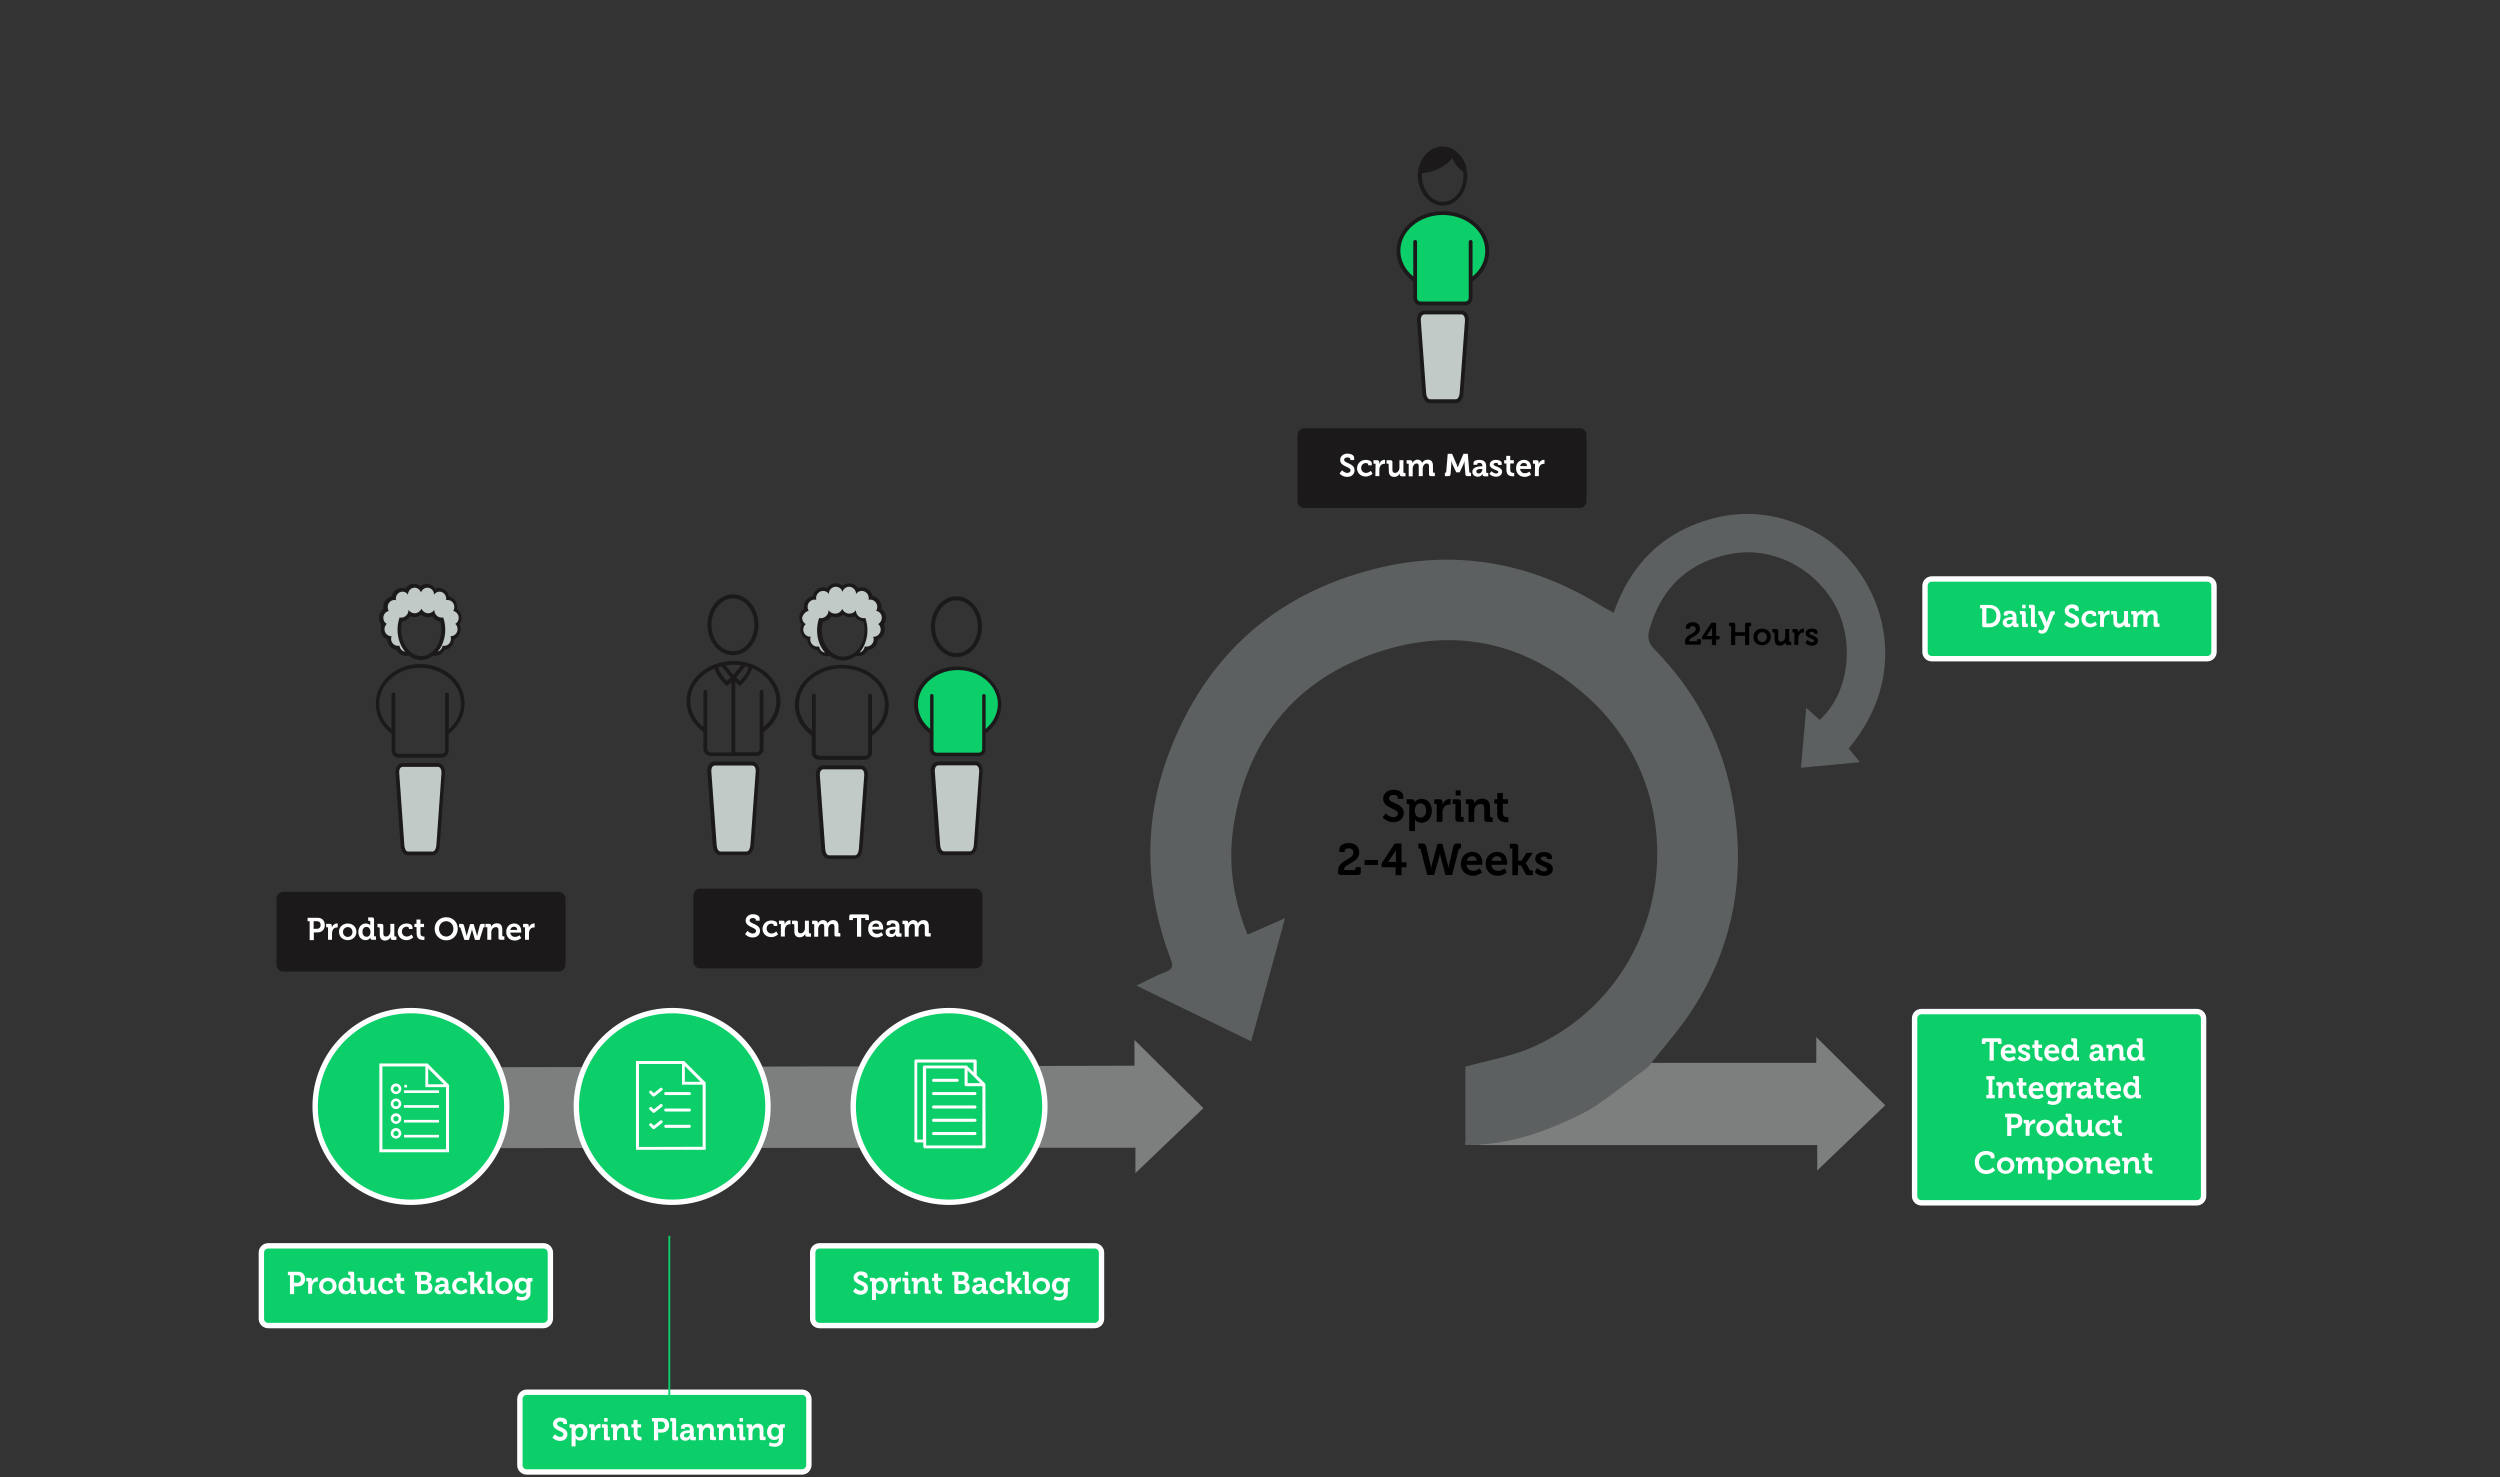 <?xml version="1.0" encoding="utf-8"?>
<!-- Generator: Adobe Illustrator 23.1.0, SVG Export Plug-In . SVG Version: 6.00 Build 0)  -->
<svg version="1.1" id="Layer_1" xmlns="http://www.w3.org/2000/svg" xmlns:xlink="http://www.w3.org/1999/xlink" x="0px" y="0px"
	 viewBox="0 0 1320 780" style="enable-background:new 0 0 1320 780;" xml:space="preserve">
<rect x="0" y="0" width="1320" height="780" fill="#333333" stroke="none"/>
<style type="text/css">
	.st0{fill:#7D7F7F;}
	.st1{fill:#5D6060;}
	.st2{fill:#0CCF6A;stroke:#FFFFFF;stroke-width:2.835;stroke-miterlimit:10;}
	.st3{fill-rule:evenodd;clip-rule:evenodd;fill:#1C191B;}
	.st4{fill:#FFFFFF;}
	.st5{fill-rule:evenodd;clip-rule:evenodd;fill:#0CCF6A;stroke:#FFFFFF;stroke-width:2.835;stroke-miterlimit:10;}
	.st6{fill:none;stroke:#0CCF6A;stroke-width:0.992;stroke-miterlimit:10;}
	.st7{fill-rule:evenodd;clip-rule:evenodd;fill:#C2CAC7;}
	.st8{fill:none;stroke:#1C191B;stroke-width:2.126;stroke-miterlimit:10;}
	.st9{fill-rule:evenodd;clip-rule:evenodd;fill:#0CCF6A;}
</style>
<g>
	<path class="st0" d="M773.4,604.2c0.5-0.7,0.9-2,1.4-2c19.3-1.2,37.1-7.9,54-16.4c9.9-5,18.4-12.6,27.4-19.1
		c2.5-1.8,4.9-3.7,7.3-5.5c31.7,0,63.3,0,95.5,0c0-5.1,0-9.7,0-13.6c12,11.9,24.2,23.9,36.4,36c-11.5,11-23.8,22.8-35.9,34.4
		c0-3.4,0-8,0-13.4c-3,0-5.3,0-7.5,0c-56.8,0-113.6,0-170.5,0C778.9,604.4,776.2,604.2,773.4,604.2z"/>
	<g>
		<path class="st1" d="M774.1,563.9c-0.2-0.2-0.3-0.5-0.5-0.7v0.7C773.8,563.9,773.9,563.9,774.1,563.9z"/>
		<path class="st1" d="M958.9,281.2c-18.2-10-37.2-12.6-56.9-6.8c-25.1,7.4-41.4,24.4-50,49.2c-2.5-1.4-4.5-2.5-6.5-3.7
			c-37.1-23-77.1-30.2-119.3-19.6c-53.3,13.3-90,46.5-109.2,97.9c-13.5,36-12.5,72.5,1.2,108.5c1.4,3.6,0.8,5.1-2.8,6.5
			c-4.8,1.8-9.4,4.3-15.4,7.2c20.9,10.1,40.4,19.6,60.6,29.4c6.1-22,11.9-43,17.9-65c-7.4,3.2-13.5,5.9-19.8,8.7
			c-8-19.8-10.5-39.3-7.1-59.3c7.2-42.6,30.8-73.2,71.2-88.2c42.1-15.7,81.5-8.3,115.3,21.9c59.7,53.5,44.7,151.5-28.2,184.7
			c-11.3,5.1-24,7.2-36.2,10.6v0.3c0.2,0.2,0.3,0.5,0.5,0.7c-0.2,0-0.3,0-0.5,0v40.3h7.5c0.1-0.1,0.2-0.2,0.4-0.2
			c19.3-1.2,37.1-7.9,54-16.4c9.9-5,18.4-12.6,27.4-19.1c2.5-1.8,4.9-3.7,7.3-5.5c8.4-10.9,17.9-21.2,25-32.9
			c21.4-34.7,26.9-72.7,18.7-112.4c-6-28.9-19.7-54-40.4-75.1c-3.4-3.4-3.9-6.7-2.6-11c6.5-22.2,21-35.5,43.7-39.6
			c20.3-3.6,41.7,6.7,52.9,24.9c12.3,19.9,9.2,48.5-6.8,62.9c-2.1-1.9-4.2-3.7-7.1-6.3c-1,11.1-1.8,21-2.8,31.6
			c10.7-1,20.4-2,31.1-3c-2.4-3-4.2-5.1-5.9-7.2C1013,351.2,991.3,299,958.9,281.2z"/>
	</g>
	<g>
		<path class="st0" d="M635.4,585.1C623.1,573,611,561,599,549.1c0,3.9,0,8.5,0,13.6c-28.9,0-353.4,0.9-382,0.9l0.4,42.6
			c26.4,0,348.2-0.2,374.6-0.2c2.3,0,4.5,0,7.5,0c0,5.4,0,10.1,0,13.4C611.6,607.9,623.9,596.1,635.4,585.1z"/>
	</g>
	<circle class="st2" cx="501.1" cy="584.2" r="50.6"/>
	<circle class="st2" cx="354.9" cy="584.2" r="50.6"/>
	<circle class="st2" cx="217" cy="584.2" r="50.6"/>
</g>
<g>
	<path class="st3" d="M295,513H149.6c-2,0-3.6-1.6-3.6-3.6v-34.9c0-2,1.6-3.6,3.6-3.6H295c2,0,3.6,1.6,3.6,3.6v34.9
		C298.5,511.4,296.9,513,295,513z"/>
	<g>
		<path class="st4" d="M163.5,486.4h-1.1v-1.8h5.4c2.2,0,3.7,1.5,3.7,3.8s-1.5,3.9-3.7,3.9h-2.1v4.1h-2.2L163.5,486.4L163.5,486.4z
			 M167.4,490.4c1.2,0,1.9-0.8,1.9-2s-0.7-2-1.9-2h-1.8v4H167.4z"/>
		<path class="st4" d="M173.3,490c0-0.2-0.1-0.4-0.4-0.4h-0.7v-1.8h1.9c0.7,0,1.1,0.3,1.1,1v0.5c0,0.3,0,0.5,0,0.5l0,0
			c0.4-1.2,1.4-2.2,2.7-2.2c0.2,0,0.4,0,0.4,0v2.1c0,0-0.2,0-0.5,0c-0.9,0-1.9,0.5-2.3,1.8c-0.1,0.4-0.2,0.9-0.2,1.4v3.3h-2.1V490
			H173.3z"/>
		<path class="st4" d="M183.6,487.6c2.6,0,4.6,1.8,4.6,4.4s-2.1,4.4-4.6,4.4c-2.6,0-4.6-1.8-4.6-4.4
			C178.9,489.5,181,487.6,183.6,487.6z M183.6,494.7c1.4,0,2.5-1.1,2.5-2.6c0-1.6-1.1-2.6-2.5-2.6s-2.5,1.1-2.5,2.6
			S182.2,494.7,183.6,494.7z"/>
		<path class="st4" d="M193.1,487.6c1.8,0,2.4,1,2.4,1l0,0c0,0,0-0.2,0-0.5v-1.5c0-0.2-0.1-0.4-0.4-0.4h-0.7v-1.8h2
			c0.8,0,1.1,0.3,1.1,1.1v8.5c0,0.2,0.1,0.4,0.4,0.4h0.6v1.8h-1.9c-0.8,0-1-0.4-1-0.9c0-0.2,0-0.3,0-0.3l0,0c0,0-0.7,1.4-2.6,1.4
			c-2.3,0-3.8-1.8-3.8-4.4C189.3,489.4,190.9,487.6,193.1,487.6z M195.6,492c0-1.3-0.7-2.6-2.1-2.6c-1.2,0-2.1,0.9-2.1,2.6
			c0,1.6,0.8,2.6,2.1,2.6C194.6,494.7,195.6,493.9,195.6,492z"/>
		<path class="st4" d="M200.4,490c0-0.2-0.1-0.4-0.4-0.4h-0.7v-1.8h2c0.8,0,1.1,0.3,1.1,1.1v3.9c0,1,0.3,1.7,1.3,1.7
			c1.5,0,2.4-1.3,2.4-2.8v-3.9h2.1v6.3c0,0.2,0.1,0.4,0.4,0.4h0.7v1.8h-1.9c-0.7,0-1.1-0.3-1.1-0.9v-0.2c0-0.2,0-0.4,0-0.4l0,0
			c-0.4,0.9-1.5,1.8-2.9,1.8c-1.8,0-2.9-0.9-2.9-3.2V490H200.4z"/>
		<path class="st4" d="M214.7,487.6c1.1,0,3.1,0.4,3.1,1.9v1h-1.9V490c0-0.5-0.7-0.7-1.2-0.7c-1.5,0-2.5,1.1-2.5,2.6
			c0,1.7,1.3,2.6,2.6,2.6c1.4,0,2.5-1.1,2.5-1.1l0.9,1.5c0,0-1.3,1.5-3.6,1.5c-2.8,0-4.6-2-4.6-4.4
			C210.1,489.7,211.8,487.6,214.7,487.6z"/>
		<path class="st4" d="M219.9,489.5h-1.1v-1.7h1.1v-2.3h2.1v2.3h1.9v1.7H222v3.4c0,1.4,1.1,1.6,1.7,1.6c0.2,0,0.4,0,0.4,0v1.8
			c0,0-0.3,0-0.6,0c-1.2,0-3.5-0.3-3.5-3.2L219.9,489.5L219.9,489.5z"/>
		<path class="st4" d="M235.6,484.3c3.5,0,6.1,2.6,6.1,6c0,3.5-2.6,6.2-6.1,6.2s-6.1-2.7-6.1-6.2C229.5,487,232.1,484.3,235.6,484.3
			z M235.6,494.5c2.1,0,3.8-1.8,3.8-4.1c0-2.3-1.7-4-3.8-4s-3.8,1.7-3.8,4C231.8,492.7,233.5,494.5,235.6,494.5z"/>
		<path class="st4" d="M243.1,489.9c-0.1-0.2-0.2-0.3-0.5-0.3h-0.2v-1.8h1.4c0.7,0,1,0.2,1.2,0.9l1.2,4.7c0.1,0.4,0.2,0.9,0.2,0.9
			l0,0c0,0,0.1-0.4,0.2-0.9l1.6-5.5h1.9l1.6,5.5c0.1,0.4,0.2,0.9,0.2,0.9l0,0c0,0,0-0.4,0.2-0.9l1.2-4.7c0.2-0.6,0.5-0.9,1.2-0.9
			h1.4v1.8h-0.2c-0.2,0-0.4,0-0.5,0.3l-2,6.4h-2.4l-1.4-4.8c-0.1-0.4-0.2-0.9-0.2-0.9l0,0c0,0-0.1,0.5-0.2,0.9l-1.4,4.8h-2.4
			L243.1,489.9z"/>
		<path class="st4" d="M257.4,490c0-0.2-0.1-0.4-0.4-0.4h-0.7v-1.8h1.9c0.7,0,1.1,0.3,1.1,0.9v0.2c0,0.2,0,0.4,0,0.4l0,0
			c0.4-0.7,1.3-1.8,3-1.8c1.9,0,2.9,1,2.9,3.2v3.3c0,0.2,0.1,0.4,0.4,0.4h0.7v1.8h-2c-0.8,0-1.1-0.3-1.1-1.1v-3.9
			c0-1-0.3-1.7-1.3-1.7c-1.1,0-2,0.7-2.3,1.7c-0.1,0.3-0.2,0.7-0.2,1.1v3.9h-2.1V490H257.4z"/>
		<path class="st4" d="M271.5,487.6c2.4,0,3.7,1.8,3.7,4c0,0.2,0,0.8,0,0.8h-5.8c0.2,1.5,1.3,2.3,2.5,2.3c1.4,0,2.4-0.9,2.4-0.9
			l0.9,1.5c0,0-1.3,1.3-3.4,1.3c-2.8,0-4.5-2-4.5-4.4C267.2,489.5,269,487.6,271.5,487.6z M273.1,491c0-1-0.7-1.7-1.6-1.7
			c-1.1,0-1.8,0.6-2.1,1.7H273.1z"/>
		<path class="st4" d="M277.3,490c0-0.2-0.1-0.4-0.4-0.4h-0.7v-1.8h1.9c0.7,0,1.1,0.3,1.1,1v0.5c0,0.3,0,0.5,0,0.5l0,0
			c0.4-1.2,1.4-2.2,2.7-2.2c0.2,0,0.4,0,0.4,0v2.1c0,0-0.2,0-0.5,0c-0.9,0-1.9,0.5-2.3,1.8c-0.1,0.4-0.2,0.9-0.2,1.4v3.3h-2.1V490
			H277.3z"/>
	</g>
</g>
<g>
	<path class="st3" d="M515.1,511.3H369.7c-2,0-3.6-1.6-3.6-3.6v-34.9c0-2,1.6-3.6,3.6-3.6h145.4c2,0,3.6,1.6,3.6,3.6v34.9
		C518.7,509.7,517.1,511.3,515.1,511.3z"/>
	<g>
		<path class="st4" d="M394.7,491.5c0,0,1.2,1.4,2.8,1.4c0.9,0,1.7-0.5,1.7-1.4c0-2-5.5-1.8-5.5-5.5c0-1.9,1.7-3.3,3.9-3.3
			c1.4,0,3.5,0.6,3.5,2.3v1.1h-2v-0.5c0-0.5-0.8-0.9-1.6-0.9c-1,0-1.7,0.5-1.7,1.3c0,2,5.5,1.6,5.5,5.5c0,1.9-1.4,3.5-3.9,3.5
			c-2.6,0-4-1.8-4-1.8L394.7,491.5z"/>
		<path class="st4" d="M407.3,486c1.1,0,3.1,0.4,3.1,1.9v1h-1.9v-0.5c0-0.5-0.7-0.7-1.2-0.7c-1.5,0-2.5,1.1-2.5,2.6
			c0,1.7,1.3,2.6,2.6,2.6c1.4,0,2.5-1.1,2.5-1.1l0.9,1.5c0,0-1.3,1.5-3.6,1.5c-2.8,0-4.6-2-4.6-4.4C402.7,488,404.4,486,407.3,486z"
			/>
		<path class="st4" d="M412.4,488.3c0-0.2-0.1-0.4-0.4-0.4h-0.7v-1.8h1.9c0.7,0,1.1,0.3,1.1,1v0.5c0,0.3,0,0.5,0,0.5l0,0
			c0.4-1.2,1.4-2.2,2.7-2.2c0.2,0,0.4,0,0.4,0v2.1c0,0-0.2,0-0.5,0c-0.9,0-1.9,0.5-2.3,1.8c-0.1,0.4-0.2,0.9-0.2,1.4v3.3h-2.1v-6.2
			H412.4z"/>
		<path class="st4" d="M419.3,488.3c0-0.2-0.1-0.4-0.4-0.4h-0.7v-1.8h2c0.8,0,1.1,0.3,1.1,1.1v3.9c0,1,0.3,1.7,1.3,1.7
			c1.5,0,2.4-1.3,2.4-2.8v-3.9h2.1v6.3c0,0.2,0.1,0.4,0.4,0.4h0.7v1.8h-1.9c-0.7,0-1.1-0.3-1.1-0.9v-0.2c0-0.2,0-0.4,0-0.4l0,0
			c-0.4,0.9-1.5,1.8-2.9,1.8c-1.8,0-2.9-0.9-2.9-3.2v-3.4H419.3z"/>
		<path class="st4" d="M429.9,488.3c0-0.2-0.1-0.4-0.4-0.4h-0.7v-1.8h1.9c0.7,0,1.1,0.3,1.1,0.9v0.2c0,0.2,0,0.4,0,0.4l0,0
			c0.4-0.8,1.4-1.8,2.7-1.8c1.3,0,2.1,0.6,2.5,1.7l0,0c0.4-0.9,1.5-1.7,2.9-1.7c1.8,0,2.8,1,2.8,3.2v3.3c0,0.2,0.1,0.4,0.4,0.4h0.6
			v1.8h-2c-0.8,0-1.1-0.3-1.1-1.1v-3.9c0-1-0.2-1.7-1.2-1.7s-1.8,0.9-2,1.9c-0.1,0.3-0.1,0.7-0.1,1.1v3.7h-2.1v-5
			c0-0.9-0.1-1.7-1.1-1.7c-1.1,0-1.8,0.9-2,2c-0.1,0.3-0.1,0.7-0.1,1.1v3.7h-2.1L429.9,488.3L429.9,488.3z"/>
		<path class="st4" d="M452.5,484.7h-1.8c-0.2,0-0.4,0.1-0.4,0.4v0.7h-1.9v-1.9c0-0.8,0.3-1.1,1.1-1.1h8.2c0.8,0,1.1,0.3,1.1,1.1
			v1.9h-1.9v-0.7c0-0.2-0.1-0.4-0.4-0.4h-1.8v9.9h-2.2L452.5,484.7L452.5,484.7z"/>
		<path class="st4" d="M462.6,486c2.4,0,3.7,1.8,3.7,4c0,0.2,0,0.8,0,0.8h-5.8c0.2,1.5,1.3,2.3,2.5,2.3c1.4,0,2.4-0.9,2.4-0.9
			l0.9,1.5c0,0-1.3,1.3-3.4,1.3c-2.8,0-4.5-2-4.5-4.4C458.3,487.8,460.1,486,462.6,486z M464.2,489.3c0-1-0.7-1.7-1.6-1.7
			c-1.1,0-1.8,0.6-2.1,1.7H464.2z"/>
		<path class="st4" d="M472.6,489.3h0.3v-0.1c0-1.2-0.5-1.7-1.6-1.7c-0.4,0-1.1,0.1-1.1,0.6v0.4h-2v-0.9c0-1.6,2.2-1.7,3.1-1.7
			c2.8,0,3.6,1.5,3.6,3.4v3.1c0,0.2,0.1,0.4,0.4,0.4h0.7v1.8h-1.9c-0.8,0-1.1-0.4-1.1-0.9c0-0.2,0-0.4,0-0.4l0,0
			c0,0-0.6,1.5-2.5,1.5c-1.5,0-2.9-0.9-2.9-2.6C467.5,489.5,471.2,489.3,472.6,489.3z M470.9,493.2c1.1,0,1.9-1.2,1.9-2.2v-0.2h-0.4
			c-1.1,0-2.8,0.1-2.8,1.3C469.7,492.6,470.1,493.2,470.9,493.2z"/>
		<path class="st4" d="M477.6,488.3c0-0.2-0.1-0.4-0.4-0.4h-0.7v-1.8h1.9c0.7,0,1.1,0.3,1.1,0.9v0.2c0,0.2,0,0.4,0,0.4l0,0
			c0.4-0.8,1.4-1.8,2.7-1.8c1.3,0,2.1,0.6,2.5,1.7l0,0c0.4-0.9,1.5-1.7,2.9-1.7c1.8,0,2.8,1,2.8,3.2v3.3c0,0.2,0.1,0.4,0.4,0.4h0.6
			v1.8h-2c-0.8,0-1.1-0.3-1.1-1.1v-3.9c0-1-0.2-1.7-1.2-1.7s-1.8,0.9-2,1.9c-0.1,0.3-0.1,0.7-0.1,1.1v3.7h-2v-5
			c0-0.9-0.1-1.7-1.1-1.7c-1.1,0-1.8,0.9-2,2c-0.1,0.3-0.1,0.7-0.1,1.1v3.7h-2.1L477.6,488.3L477.6,488.3z"/>
	</g>
</g>
<g>
	<path class="st3" d="M834.1,268.2H688.7c-2,0-3.6-1.6-3.6-3.6v-34.9c0-2,1.6-3.6,3.6-3.6h145.4c2,0,3.6,1.6,3.6,3.6v34.9
		C837.6,266.6,836,268.2,834.1,268.2z"/>
	<g>
		<path class="st4" d="M708.6,248.3c0,0,1.2,1.4,2.8,1.4c0.9,0,1.7-0.5,1.7-1.4c0-2-5.5-1.8-5.5-5.5c0-1.9,1.7-3.3,3.9-3.3
			c1.4,0,3.5,0.6,3.5,2.3v1.1h-2v-0.5c0-0.5-0.8-0.9-1.6-0.9c-1,0-1.7,0.5-1.7,1.3c0,2,5.5,1.6,5.5,5.5c0,1.9-1.4,3.5-3.9,3.5
			c-2.6,0-4-1.8-4-1.8L708.6,248.3z"/>
		<path class="st4" d="M721.2,242.8c1.1,0,3.1,0.4,3.1,1.9v1h-1.9v-0.5c0-0.5-0.7-0.7-1.2-0.7c-1.5,0-2.5,1.1-2.5,2.6
			c0,1.7,1.3,2.6,2.6,2.6c1.4,0,2.5-1.1,2.5-1.1l0.9,1.5c0,0-1.3,1.5-3.6,1.5c-2.8,0-4.6-2-4.6-4.4
			C716.6,244.8,718.3,242.8,721.2,242.8z"/>
		<path class="st4" d="M726.3,245.2c0-0.2-0.1-0.4-0.4-0.4h-0.7V243h1.9c0.7,0,1.1,0.3,1.1,1v0.5c0,0.3,0,0.5,0,0.5l0,0
			c0.4-1.2,1.4-2.2,2.7-2.2c0.2,0,0.4,0,0.4,0v2.1c0,0-0.2,0-0.5,0c-0.9,0-1.9,0.5-2.3,1.8c-0.1,0.4-0.2,0.9-0.2,1.4v3.3h-2.1
			L726.3,245.2L726.3,245.2z"/>
		<path class="st4" d="M733.2,245.2c0-0.2-0.1-0.4-0.4-0.4h-0.7V243h2c0.8,0,1.1,0.3,1.1,1.1v3.9c0,1,0.3,1.7,1.3,1.7
			c1.5,0,2.4-1.3,2.4-2.8V243h2.1v6.3c0,0.2,0.1,0.4,0.4,0.4h0.7v1.8h-1.9c-0.7,0-1.1-0.3-1.1-0.9v-0.2c0-0.2,0-0.4,0-0.4l0,0
			c-0.4,0.9-1.5,1.8-2.9,1.8c-1.8,0-2.9-0.9-2.9-3.2L733.2,245.2L733.2,245.2z"/>
		<path class="st4" d="M743.8,245.2c0-0.2-0.1-0.4-0.4-0.4h-0.7V243h1.9c0.7,0,1.1,0.3,1.1,0.9v0.2c0,0.2,0,0.4,0,0.4l0,0
			c0.4-0.8,1.4-1.8,2.7-1.8s2.1,0.6,2.5,1.7l0,0c0.4-0.9,1.5-1.7,2.9-1.7c1.8,0,2.8,1,2.8,3.2v3.3c0,0.2,0.1,0.4,0.4,0.4h0.6v1.8h-2
			c-0.8,0-1.1-0.3-1.1-1.1v-3.9c0-1-0.2-1.7-1.2-1.7s-1.8,0.9-2,1.9c-0.1,0.3-0.1,0.7-0.1,1.1v3.7h-2.1v-5c0-0.9-0.1-1.7-1.1-1.7
			c-1.1,0-1.8,0.9-2,2c-0.1,0.3-0.1,0.7-0.1,1.1v3.7h-2.1L743.8,245.2L743.8,245.2z"/>
		<path class="st4" d="M762.7,249.6h0.5c0.2,0,0.3-0.1,0.4-0.4l0.8-9.6h2.3l2.4,5.6c0.3,0.7,0.6,1.6,0.6,1.6l0,0
			c0,0,0.3-0.9,0.6-1.6l2.4-5.6h2.3l0.8,9.6c0,0.2,0.1,0.4,0.4,0.4h0.5v1.8h-1.9c-0.8,0-1-0.3-1.1-1.1l-0.4-5.2
			c-0.1-0.8,0-1.8,0-1.8l0,0c0,0-0.3,1.2-0.6,1.8l-2,4.3h-1.8l-2-4.3c-0.3-0.7-0.6-1.8-0.6-1.8l0,0c0,0,0,1.1,0,1.8l-0.4,5.2
			c-0.1,0.8-0.3,1.1-1.1,1.1h-1.9v-1.8H762.7z"/>
		<path class="st4" d="M782.4,246.2h0.3v-0.1c0-1.2-0.5-1.7-1.6-1.7c-0.4,0-1.1,0.1-1.1,0.6v0.4h-2v-0.9c0-1.6,2.2-1.7,3.1-1.7
			c2.8,0,3.6,1.5,3.6,3.4v3.1c0,0.2,0.1,0.4,0.4,0.4h0.7v1.8h-1.9c-0.8,0-1.1-0.4-1.1-0.9c0-0.2,0-0.4,0-0.4l0,0
			c0,0-0.6,1.5-2.5,1.5c-1.5,0-2.9-0.9-2.9-2.6C777.4,246.4,781,246.2,782.4,246.2z M780.8,250c1.1,0,1.9-1.2,1.9-2.2v-0.2h-0.4
			c-1.1,0-2.8,0.1-2.8,1.3C779.5,249.5,779.9,250,780.8,250z"/>
		<path class="st4" d="M787.5,248.8c0,0,1.1,1.2,2.5,1.2c0.6,0,1.1-0.3,1.1-0.8c0-1.2-4.5-1.2-4.5-3.9c0-1.7,1.5-2.5,3.3-2.5
			c1.1,0,3,0.4,3,1.8v0.9H791V245c0-0.4-0.6-0.6-1.1-0.6c-0.7,0-1.3,0.3-1.3,0.8c0,1.3,4.5,1.1,4.5,3.9c0,1.6-1.4,2.6-3.2,2.6
			c-2.3,0-3.5-1.5-3.5-1.5L787.5,248.8z"/>
		<path class="st4" d="M795.3,244.7h-1.1V243h1.1v-2.3h2.1v2.3h1.9v1.7h-1.9v3.4c0,1.4,1.1,1.6,1.7,1.6c0.2,0,0.4,0,0.4,0v1.8
			c0,0-0.3,0-0.6,0c-1.2,0-3.5-0.3-3.5-3.2v-3.6H795.3z"/>
		<path class="st4" d="M804.7,242.8c2.4,0,3.7,1.8,3.7,4c0,0.2,0,0.8,0,0.8h-5.8c0.2,1.5,1.3,2.3,2.5,2.3c1.4,0,2.4-0.9,2.4-0.9
			l0.9,1.5c0,0-1.3,1.3-3.4,1.3c-2.8,0-4.5-2-4.5-4.4C800.4,244.6,802.1,242.8,804.7,242.8z M806.3,246.1c0-1-0.7-1.7-1.6-1.7
			c-1.1,0-1.8,0.6-2.1,1.7H806.3z"/>
		<path class="st4" d="M810.5,245.2c0-0.2-0.1-0.4-0.4-0.4h-0.7V243h1.9c0.7,0,1.1,0.3,1.1,1v0.5c0,0.3,0,0.5,0,0.5l0,0
			c0.4-1.2,1.4-2.2,2.7-2.2c0.2,0,0.4,0,0.4,0v2.1c0,0-0.2,0-0.5,0c-0.9,0-1.9,0.5-2.3,1.8c-0.1,0.4-0.2,0.9-0.2,1.4v3.3h-2.1
			L810.5,245.2L810.5,245.2z"/>
	</g>
</g>
<g>
	<path class="st5" d="M1165.4,347.8H1020c-2,0-3.6-1.6-3.6-3.6v-34.9c0-2,1.6-3.6,3.6-3.6h145.4c2,0,3.6,1.6,3.6,3.6v34.9
		C1169,346.2,1167.4,347.8,1165.4,347.8z"/>
	<g>
		<path class="st4" d="M1046.6,321.2h-1.1v-1.8h4.8c3.6,0,6,2.2,6,5.9s-2.4,5.9-6,5.9h-2.6c-0.8,0-1.1-0.3-1.1-1.1L1046.6,321.2
			L1046.6,321.2z M1049.1,329.2h1.1c2.4,0,3.9-1.4,3.9-4.1c0-2.6-1.5-4-3.9-4h-1.4v7.7C1048.7,329.1,1048.9,329.2,1049.1,329.2z"/>
		<path class="st4" d="M1062.4,325.8h0.3v-0.1c0-1.2-0.5-1.7-1.6-1.7c-0.4,0-1.1,0.1-1.1,0.6v0.4h-2v-0.9c0-1.6,2.2-1.7,3.1-1.7
			c2.8,0,3.6,1.5,3.6,3.4v3.1c0,0.2,0.1,0.4,0.4,0.4h0.7v1.8h-1.9c-0.8,0-1.1-0.4-1.1-0.9c0-0.2,0-0.4,0-0.4l0,0
			c0,0-0.6,1.5-2.5,1.5c-1.5,0-2.9-0.9-2.9-2.6C1057.4,326,1061,325.8,1062.4,325.8z M1060.8,329.6c1.1,0,1.9-1.2,1.9-2.2v-0.2h-0.4
			c-1.1,0-2.8,0.1-2.8,1.3C1059.5,329.1,1059.9,329.6,1060.8,329.6z"/>
		<path class="st4" d="M1067.6,324.8c0-0.2-0.1-0.4-0.4-0.4h-0.7v-1.8h2c0.8,0,1.1,0.3,1.1,1.1v5.2c0,0.2,0.1,0.4,0.4,0.4h0.7v1.8
			h-2c-0.8,0-1.1-0.3-1.1-1.1V324.8z M1067.7,319.3h1.8v1.9h-1.8V319.3z"/>
		<path class="st4" d="M1072.4,321.5c0-0.2-0.1-0.4-0.4-0.4h-0.7v-1.8h2c0.8,0,1.1,0.3,1.1,1.1v8.5c0,0.2,0.1,0.4,0.4,0.4h0.6v1.8
			h-2c-0.8,0-1.1-0.3-1.1-1.1L1072.4,321.5L1072.4,321.5z"/>
		<path class="st4" d="M1077.9,332.8c0.6,0,1.1-0.3,1.4-1.1l0.3-0.6l-2.8-6.3c-0.1-0.2-0.2-0.3-0.4-0.3h-0.2v-1.8h1.4
			c0.6,0,0.9,0.2,1.1,0.8l1.7,4.2c0.2,0.4,0.3,1.1,0.3,1.1l0,0c0,0,0.1-0.7,0.3-1.1l1.4-4.2c0.2-0.6,0.5-0.8,1.1-0.8h1.4v1.8h-0.2
			c-0.2,0-0.4,0-0.5,0.3l-3,7.6c-0.6,1.5-1.8,2.2-3,2.2c-1.3,0-2.1-0.9-2.1-0.9l0.8-1.5C1076.7,332.2,1077.2,332.8,1077.9,332.8z"/>
		<path class="st4" d="M1091.2,327.9c0,0,1.2,1.4,2.8,1.4c0.9,0,1.7-0.5,1.7-1.4c0-2-5.5-1.8-5.5-5.5c0-1.9,1.7-3.3,3.9-3.3
			c1.4,0,3.5,0.6,3.5,2.3v1.1h-2V322c0-0.5-0.8-0.9-1.6-0.9c-1,0-1.7,0.5-1.7,1.3c0,2,5.5,1.6,5.5,5.5c0,1.9-1.4,3.5-3.9,3.5
			c-2.6,0-4-1.8-4-1.8L1091.2,327.9z"/>
		<path class="st4" d="M1103.7,322.4c1.1,0,3.1,0.4,3.1,1.9v1h-1.9v-0.5c0-0.5-0.7-0.7-1.2-0.7c-1.5,0-2.5,1.1-2.5,2.6
			c0,1.7,1.3,2.6,2.6,2.6c1.4,0,2.5-1.1,2.5-1.1l0.9,1.5c0,0-1.3,1.5-3.6,1.5c-2.8,0-4.6-2-4.6-4.4
			C1099.1,324.5,1100.8,322.4,1103.7,322.4z"/>
		<path class="st4" d="M1108.9,324.8c0-0.2-0.1-0.4-0.4-0.4h-0.7v-1.8h1.9c0.7,0,1.1,0.3,1.1,1v0.5c0,0.3,0,0.5,0,0.5l0,0
			c0.4-1.2,1.4-2.2,2.7-2.2c0.2,0,0.4,0,0.4,0v2.1c0,0-0.2,0-0.5,0c-0.9,0-1.9,0.5-2.3,1.8c-0.1,0.4-0.2,0.9-0.2,1.4v3.3h-2.1
			L1108.9,324.8L1108.9,324.8z"/>
		<path class="st4" d="M1115.8,324.8c0-0.2-0.1-0.4-0.4-0.4h-0.7v-1.8h2c0.8,0,1.1,0.3,1.1,1.1v3.9c0,1,0.3,1.7,1.3,1.7
			c1.5,0,2.4-1.3,2.4-2.8v-3.9h2.1v6.3c0,0.2,0.1,0.4,0.4,0.4h0.7v1.8h-1.9c-0.7,0-1.1-0.3-1.1-0.9V330c0-0.2,0-0.4,0-0.4l0,0
			c-0.4,0.9-1.5,1.8-2.9,1.8c-1.8,0-2.9-0.9-2.9-3.2L1115.8,324.8L1115.8,324.8z"/>
		<path class="st4" d="M1126.4,324.8c0-0.2-0.1-0.4-0.4-0.4h-0.7v-1.8h1.9c0.7,0,1.1,0.3,1.1,0.9v0.2c0,0.2,0,0.4,0,0.4l0,0
			c0.4-0.8,1.4-1.8,2.7-1.8c1.3,0,2.1,0.6,2.5,1.7l0,0c0.4-0.9,1.5-1.7,2.9-1.7c1.8,0,2.8,1,2.8,3.2v3.3c0,0.2,0.1,0.4,0.4,0.4h0.6
			v1.8h-2c-0.8,0-1.1-0.3-1.1-1.1V326c0-1-0.2-1.7-1.2-1.7s-1.8,0.9-2,1.9c-0.1,0.3-0.1,0.7-0.1,1.1v3.7h-2.1v-5
			c0-0.9-0.1-1.7-1.1-1.7c-1.1,0-1.8,0.9-2,2c-0.1,0.3-0.1,0.7-0.1,1.1v3.7h-2.1L1126.4,324.8L1126.4,324.8z"/>
	</g>
</g>
<g>
	<path class="st5" d="M1159.9,635.1h-145.4c-2,0-3.6-1.6-3.6-3.6v-93.8c0-2,1.6-3.6,3.6-3.6h145.4c2,0,3.6,1.6,3.6,3.6v93.8
		C1163.5,633.5,1161.9,635.1,1159.9,635.1z"/>
	<g>
		<path class="st4" d="M1050.5,550.1h-1.8c-0.2,0-0.4,0.1-0.4,0.4v0.7h-1.9v-1.9c0-0.8,0.3-1.1,1.1-1.1h8.2c0.8,0,1.1,0.3,1.1,1.1
			v1.9h-1.9v-0.7c0-0.2-0.1-0.4-0.4-0.4h-1.8v9.9h-2.2L1050.5,550.1L1050.5,550.1z"/>
		<path class="st4" d="M1060.6,551.4c2.4,0,3.7,1.8,3.7,4c0,0.2,0,0.8,0,0.8h-5.8c0.2,1.5,1.3,2.3,2.5,2.3c1.4,0,2.4-0.9,2.4-0.9
			l0.9,1.5c0,0-1.3,1.3-3.4,1.3c-2.8,0-4.5-2-4.5-4.4C1056.3,553.2,1058.1,551.4,1060.6,551.4z M1062.2,554.7c0-1-0.7-1.7-1.6-1.7
			c-1.1,0-1.8,0.6-2.1,1.7H1062.2z"/>
		<path class="st4" d="M1066.4,557.4c0,0,1.1,1.2,2.5,1.2c0.6,0,1.1-0.3,1.1-0.8c0-1.2-4.5-1.2-4.5-3.9c0-1.7,1.5-2.5,3.3-2.5
			c1.1,0,3,0.4,3,1.8v0.9h-1.9v-0.4c0-0.4-0.6-0.6-1.1-0.6c-0.7,0-1.3,0.3-1.3,0.8c0,1.3,4.5,1.1,4.5,3.9c0,1.6-1.4,2.6-3.2,2.6
			c-2.3,0-3.5-1.5-3.5-1.5L1066.4,557.4z"/>
		<path class="st4" d="M1074.2,553.3h-1.1v-1.7h1.1v-2.3h2.1v2.3h1.9v1.7h-1.9v3.4c0,1.4,1.1,1.6,1.7,1.6c0.2,0,0.4,0,0.4,0v1.8
			c0,0-0.3,0-0.6,0c-1.2,0-3.5-0.3-3.5-3.2L1074.2,553.3L1074.2,553.3z"/>
		<path class="st4" d="M1083.6,551.4c2.4,0,3.7,1.8,3.7,4c0,0.2,0,0.8,0,0.8h-5.8c0.2,1.5,1.3,2.3,2.5,2.3c1.4,0,2.4-0.9,2.4-0.9
			l0.9,1.5c0,0-1.3,1.3-3.4,1.3c-2.8,0-4.5-2-4.5-4.4C1079.3,553.2,1081,551.4,1083.6,551.4z M1085.2,554.7c0-1-0.7-1.7-1.6-1.7
			c-1.1,0-1.8,0.6-2.1,1.7H1085.2z"/>
		<path class="st4" d="M1092.3,551.4c1.8,0,2.4,1,2.4,1l0,0c0,0,0-0.2,0-0.5v-1.5c0-0.2-0.1-0.4-0.4-0.4h-0.7v-1.8h2
			c0.8,0,1.1,0.3,1.1,1.1v8.5c0,0.2,0.1,0.4,0.4,0.4h0.6v1.8h-1.9c-0.8,0-1-0.4-1-0.9c0-0.2,0-0.3,0-0.3l0,0c0,0-0.7,1.4-2.6,1.4
			c-2.3,0-3.8-1.8-3.8-4.4C1088.5,553.2,1090.1,551.4,1092.3,551.4z M1094.8,555.8c0-1.3-0.7-2.6-2.1-2.6c-1.2,0-2.1,0.9-2.1,2.6
			c0,1.6,0.8,2.6,2.1,2.6C1093.8,558.5,1094.8,557.7,1094.8,555.8z"/>
		<path class="st4" d="M1108.2,554.8h0.3v-0.1c0-1.2-0.5-1.7-1.6-1.7c-0.4,0-1.1,0.1-1.1,0.6v0.4h-2v-0.9c0-1.6,2.2-1.7,3.1-1.7
			c2.8,0,3.6,1.5,3.6,3.4v3.1c0,0.2,0.1,0.4,0.4,0.4h0.7v1.8h-1.9c-0.8,0-1.1-0.4-1.1-0.9c0-0.2,0-0.4,0-0.4l0,0
			c0,0-0.6,1.5-2.5,1.5c-1.5,0-2.9-0.9-2.9-2.6C1103.2,555,1106.8,554.8,1108.2,554.8z M1106.6,558.6c1.1,0,1.9-1.2,1.9-2.2v-0.2
			h-0.4c-1.1,0-2.8,0.1-2.8,1.3C1105.3,558.1,1105.7,558.6,1106.6,558.6z"/>
		<path class="st4" d="M1113.3,553.8c0-0.2-0.1-0.4-0.4-0.4h-0.7v-1.8h1.9c0.7,0,1.1,0.3,1.1,0.9v0.2c0,0.2,0,0.4,0,0.4l0,0
			c0.4-0.7,1.3-1.8,3-1.8c1.9,0,2.9,1,2.9,3.2v3.3c0,0.2,0.1,0.4,0.4,0.4h0.7v1.8h-2c-0.8,0-1.1-0.3-1.1-1.1V555
			c0-1-0.3-1.7-1.3-1.7c-1.1,0-2,0.7-2.3,1.7c-0.1,0.3-0.2,0.7-0.2,1.1v3.9h-2.1L1113.3,553.8L1113.3,553.8z"/>
		<path class="st4" d="M1126.9,551.4c1.8,0,2.4,1,2.4,1l0,0c0,0,0-0.2,0-0.5v-1.5c0-0.2-0.1-0.4-0.4-0.4h-0.7v-1.8h2
			c0.8,0,1.1,0.3,1.1,1.1v8.5c0,0.2,0.1,0.4,0.4,0.4h0.6v1.8h-1.9c-0.8,0-1-0.4-1-0.9c0-0.2,0-0.3,0-0.3l0,0c0,0-0.7,1.4-2.6,1.4
			c-2.3,0-3.8-1.8-3.8-4.4C1123.1,553.2,1124.7,551.4,1126.9,551.4z M1129.4,555.8c0-1.3-0.7-2.6-2.1-2.6c-1.2,0-2.1,0.9-2.1,2.6
			c0,1.6,0.8,2.6,2.1,2.6C1128.4,558.5,1129.4,557.7,1129.4,555.8z"/>
		<path class="st4" d="M1048.8,578.1h1.2V570h-1.2v-1.8h4.4v1.8h-1.2v8.1h1.2v1.8h-4.4V578.1z"/>
		<path class="st4" d="M1055.2,573.6c0-0.2-0.1-0.4-0.4-0.4h-0.7v-1.8h1.9c0.7,0,1.1,0.3,1.1,0.9v0.2c0,0.2,0,0.4,0,0.4l0,0
			c0.4-0.7,1.3-1.8,3-1.8c1.9,0,2.9,1,2.9,3.2v3.3c0,0.2,0.1,0.4,0.4,0.4h0.7v1.8h-2c-0.8,0-1.1-0.3-1.1-1.1v-3.9
			c0-1-0.3-1.7-1.3-1.7c-1.1,0-2,0.7-2.3,1.7c-0.1,0.3-0.2,0.7-0.2,1.1v3.9h-2.1L1055.2,573.6L1055.2,573.6z"/>
		<path class="st4" d="M1065.9,573.2h-1.1v-1.7h1.1v-2.3h2.1v2.3h1.9v1.7h-1.9v3.4c0,1.4,1.1,1.6,1.7,1.6c0.2,0,0.4,0,0.4,0v1.8
			c0,0-0.3,0-0.6,0c-1.2,0-3.5-0.3-3.5-3.2L1065.9,573.2L1065.9,573.2z"/>
		<path class="st4" d="M1075.3,571.3c2.4,0,3.7,1.8,3.7,4c0,0.2,0,0.8,0,0.8h-5.8c0.2,1.5,1.3,2.3,2.5,2.3c1.4,0,2.4-0.9,2.4-0.9
			l0.9,1.5c0,0-1.3,1.3-3.4,1.3c-2.8,0-4.5-2-4.5-4.4C1071,573.1,1072.7,571.3,1075.3,571.3z M1076.9,574.6c0-1-0.7-1.7-1.6-1.7
			c-1.1,0-1.8,0.6-2.1,1.7H1076.9z"/>
		<path class="st4" d="M1084,571.3c2,0,2.6,1.2,2.6,1.2l0,0c0,0,0-0.1,0-0.2c0-0.4,0.3-0.8,0.9-0.8h2v1.8h-0.6
			c-0.2,0-0.4,0.1-0.4,0.3v5.8c0,2.9-2.3,4-4.5,4c-1.1,0-2.2-0.3-3-0.7l0.6-1.7c0,0,1,0.6,2.3,0.6s2.4-0.5,2.4-2.1v-0.4
			c0-0.2,0-0.4,0-0.4l0,0c-0.5,0.7-1.2,1.1-2.4,1.1c-2.4,0-3.8-2-3.8-4.3C1080.2,573.2,1081.5,571.3,1084,571.3z M1086.4,575.5
			c0-1.9-1-2.4-2.1-2.4c-1.3,0-2,0.9-2,2.4s0.7,2.6,2.1,2.6C1085.5,578,1086.4,577.4,1086.4,575.5z"/>
		<path class="st4" d="M1091.2,573.6c0-0.2-0.1-0.4-0.4-0.4h-0.7v-1.8h1.9c0.7,0,1.1,0.3,1.1,1v0.5c0,0.3,0,0.5,0,0.5l0,0
			c0.4-1.2,1.4-2.2,2.7-2.2c0.2,0,0.4,0,0.4,0v2.1c0,0-0.2,0-0.5,0c-0.9,0-1.9,0.5-2.3,1.8c-0.1,0.4-0.2,0.9-0.2,1.4v3.3h-2.1
			L1091.2,573.6L1091.2,573.6z"/>
		<path class="st4" d="M1101.7,574.6h0.3v-0.1c0-1.2-0.5-1.7-1.6-1.7c-0.4,0-1.1,0.1-1.1,0.6v0.4h-2V573c0-1.6,2.2-1.7,3.1-1.7
			c2.8,0,3.6,1.5,3.6,3.4v3.1c0,0.2,0.1,0.4,0.4,0.4h0.7v1.8h-1.9c-0.8,0-1.1-0.4-1.1-0.9c0-0.2,0-0.4,0-0.4l0,0
			c0,0-0.6,1.5-2.5,1.5c-1.5,0-2.9-0.9-2.9-2.6C1096.7,574.8,1100.3,574.6,1101.7,574.6z M1100.1,578.5c1.1,0,1.9-1.2,1.9-2.2v-0.2
			h-0.4c-1.1,0-2.8,0.1-2.8,1.3C1098.8,578,1099.2,578.5,1100.1,578.5z"/>
		<path class="st4" d="M1106.8,573.2h-1.1v-1.7h1.1v-2.3h2.1v2.3h1.9v1.7h-1.9v3.4c0,1.4,1.1,1.6,1.7,1.6c0.2,0,0.4,0,0.4,0v1.8
			c0,0-0.3,0-0.6,0c-1.2,0-3.5-0.3-3.5-3.2L1106.8,573.2L1106.8,573.2z"/>
		<path class="st4" d="M1116.2,571.3c2.4,0,3.7,1.8,3.7,4c0,0.2,0,0.8,0,0.8h-5.8c0.2,1.5,1.3,2.3,2.5,2.3c1.4,0,2.4-0.9,2.4-0.9
			l0.9,1.5c0,0-1.3,1.3-3.4,1.3c-2.8,0-4.5-2-4.5-4.4C1111.9,573.1,1113.7,571.3,1116.2,571.3z M1117.8,574.6c0-1-0.7-1.7-1.6-1.7
			c-1.1,0-1.8,0.6-2.1,1.7H1117.8z"/>
		<path class="st4" d="M1125,571.3c1.8,0,2.4,1,2.4,1l0,0c0,0,0-0.2,0-0.5v-1.5c0-0.2-0.1-0.4-0.4-0.4h-0.7v-1.8h2
			c0.8,0,1.1,0.3,1.1,1.1v8.5c0,0.2,0.1,0.4,0.4,0.4h0.6v1.8h-1.9c-0.8,0-1-0.4-1-0.9c0-0.2,0-0.3,0-0.3l0,0c0,0-0.7,1.4-2.6,1.4
			c-2.3,0-3.8-1.8-3.8-4.4C1121.2,573,1122.8,571.3,1125,571.3z M1127.5,575.7c0-1.3-0.7-2.6-2.1-2.6c-1.2,0-2.1,0.9-2.1,2.6
			c0,1.6,0.8,2.6,2.1,2.6C1126.5,578.4,1127.5,577.6,1127.5,575.7z"/>
		<path class="st4" d="M1059.8,589.9h-1.1V588h5.4c2.2,0,3.7,1.5,3.7,3.8s-1.5,3.9-3.7,3.9h-2.1v4.1h-2.2L1059.8,589.9L1059.8,589.9
			z M1063.7,593.9c1.2,0,1.9-0.8,1.9-2s-0.7-2-1.9-2h-1.8v4H1063.7z"/>
		<path class="st4" d="M1069.6,593.5c0-0.2-0.1-0.4-0.4-0.4h-0.7v-1.8h1.9c0.7,0,1.1,0.3,1.1,1v0.5c0,0.3,0,0.5,0,0.5l0,0
			c0.4-1.2,1.4-2.2,2.7-2.2c0.2,0,0.4,0,0.4,0v2.1c0,0-0.2,0-0.5,0c-0.9,0-1.9,0.5-2.3,1.8c-0.1,0.4-0.2,0.9-0.2,1.4v3.3h-2.1
			L1069.6,593.5L1069.6,593.5z"/>
		<path class="st4" d="M1079.8,591.2c2.6,0,4.6,1.8,4.6,4.4c0,2.6-2.1,4.4-4.6,4.4c-2.6,0-4.6-1.8-4.6-4.4
			C1075.2,593,1077.3,591.2,1079.8,591.2z M1079.8,598.2c1.4,0,2.5-1.1,2.5-2.6c0-1.6-1.1-2.6-2.5-2.6s-2.5,1.1-2.5,2.6
			C1077.3,597.1,1078.5,598.2,1079.8,598.2z"/>
		<path class="st4" d="M1089.4,591.2c1.8,0,2.4,1,2.4,1l0,0c0,0,0-0.2,0-0.5v-1.5c0-0.2-0.1-0.4-0.4-0.4h-0.7V588h2
			c0.8,0,1.1,0.3,1.1,1.1v8.5c0,0.2,0.1,0.4,0.4,0.4h0.6v1.8h-1.9c-0.8,0-1-0.4-1-0.9c0-0.2,0-0.3,0-0.3l0,0c0,0-0.7,1.4-2.6,1.4
			c-2.3,0-3.8-1.8-3.8-4.4C1085.5,592.9,1087.1,591.2,1089.4,591.2z M1091.9,595.6c0-1.3-0.7-2.6-2.1-2.6c-1.2,0-2.1,0.9-2.1,2.6
			c0,1.6,0.8,2.6,2.1,2.6C1090.9,598.2,1091.9,597.4,1091.9,595.6z"/>
		<path class="st4" d="M1096.7,593.5c0-0.2-0.1-0.4-0.4-0.4h-0.7v-1.8h2c0.8,0,1.1,0.3,1.1,1.1v3.9c0,1,0.3,1.7,1.3,1.7
			c1.5,0,2.4-1.3,2.4-2.8v-3.9h2.1v6.3c0,0.2,0.1,0.4,0.4,0.4h0.7v1.8h-1.9c-0.7,0-1.1-0.3-1.1-0.9v-0.2c0-0.2,0-0.4,0-0.4l0,0
			c-0.4,0.9-1.5,1.8-2.9,1.8c-1.8,0-2.9-0.9-2.9-3.2L1096.7,593.5L1096.7,593.5z"/>
		<path class="st4" d="M1111,591.2c1.1,0,3.1,0.4,3.1,1.9v1h-1.9v-0.5c0-0.5-0.7-0.7-1.2-0.7c-1.5,0-2.5,1.1-2.5,2.6
			c0,1.7,1.3,2.6,2.6,2.6c1.4,0,2.5-1.1,2.5-1.1l0.9,1.5c0,0-1.3,1.5-3.6,1.5c-2.8,0-4.6-2-4.6-4.4
			C1106.4,593.2,1108.1,591.2,1111,591.2z"/>
		<path class="st4" d="M1116.2,593h-1.1v-1.7h1.1V589h2.1v2.3h1.9v1.7h-1.9v3.4c0,1.4,1.1,1.6,1.7,1.6c0.2,0,0.4,0,0.4,0v1.8
			c0,0-0.3,0-0.6,0c-1.2,0-3.5-0.3-3.5-3.2L1116.2,593L1116.2,593z"/>
		<path class="st4" d="M1048.6,607.7c1.5,0,4.5,0.6,4.5,2.6v1.3h-2V611c0-0.9-1.4-1.3-2.4-1.3c-2.1,0-3.8,1.5-3.8,4
			c0,2.3,1.7,4.2,3.8,4.2c2.2,0,3.6-1.6,3.6-1.6l1.1,1.6c0,0-1.7,2-4.7,2c-3.6,0-6-2.7-6-6.2
			C1042.6,610.3,1045.1,607.7,1048.6,607.7z"/>
		<path class="st4" d="M1059,611c2.6,0,4.6,1.8,4.6,4.4c0,2.6-2.1,4.4-4.6,4.4c-2.6,0-4.6-1.8-4.6-4.4
			C1054.4,612.9,1056.4,611,1059,611z M1059,618.1c1.4,0,2.5-1.1,2.5-2.6c0-1.6-1.1-2.6-2.5-2.6s-2.5,1.1-2.5,2.6
			S1057.6,618.1,1059,618.1z"/>
		<path class="st4" d="M1065.5,613.4c0-0.2-0.1-0.4-0.4-0.4h-0.7v-1.8h1.9c0.7,0,1.1,0.3,1.1,0.9v0.2c0,0.2,0,0.4,0,0.4l0,0
			c0.4-0.8,1.4-1.8,2.7-1.8c1.3,0,2.1,0.6,2.5,1.7l0,0c0.4-0.9,1.5-1.7,2.9-1.7c1.8,0,2.8,1,2.8,3.2v3.3c0,0.2,0.1,0.4,0.4,0.4h0.6
			v1.8h-2c-0.8,0-1.1-0.3-1.1-1.1v-3.9c0-1-0.2-1.7-1.2-1.7s-1.8,0.9-2,1.9c-0.1,0.3-0.1,0.7-0.1,1.1v3.7h-2.1v-5
			c0-0.9-0.1-1.7-1.1-1.7c-1.1,0-1.8,0.9-2,2c-0.1,0.3-0.1,0.7-0.1,1.1v3.7h-2.1L1065.5,613.4L1065.5,613.4z"/>
		<path class="st4" d="M1081.1,613.4c0-0.2-0.1-0.4-0.4-0.4h-0.7v-1.8h1.9c0.8,0,1.1,0.3,1.1,0.8c0,0.2,0,0.3,0,0.3l0,0
			c0,0,0.7-1.3,2.7-1.3c2.3,0,3.8,1.8,3.8,4.4c0,2.7-1.7,4.4-3.9,4.4c-1.7,0-2.4-1.1-2.4-1.1l0,0c0,0,0,0.3,0,0.7v3.5h-2.1V613.4z
			 M1085.3,618.1c1.2,0,2.1-0.9,2.1-2.6c0-1.6-0.9-2.6-2.1-2.6c-1.1,0-2.1,0.8-2.1,2.7C1083.2,616.8,1083.9,618.1,1085.3,618.1z"/>
		<path class="st4" d="M1095.2,611c2.6,0,4.6,1.8,4.6,4.4c0,2.6-2.1,4.4-4.6,4.4c-2.6,0-4.6-1.8-4.6-4.4
			C1090.6,612.9,1092.6,611,1095.2,611z M1095.2,618.1c1.4,0,2.5-1.1,2.5-2.6c0-1.6-1.1-2.6-2.5-2.6s-2.5,1.1-2.5,2.6
			S1093.8,618.1,1095.2,618.1z"/>
		<path class="st4" d="M1101.7,613.4c0-0.2-0.1-0.4-0.4-0.4h-0.7v-1.8h1.9c0.7,0,1.1,0.3,1.1,0.9v0.2c0,0.2,0,0.4,0,0.4l0,0
			c0.4-0.7,1.3-1.8,3-1.8c1.9,0,2.9,1,2.9,3.2v3.3c0,0.2,0.1,0.4,0.4,0.4h0.7v1.8h-2c-0.8,0-1.1-0.3-1.1-1.1v-3.9
			c0-1-0.3-1.7-1.3-1.7c-1.1,0-2,0.7-2.3,1.7c-0.1,0.3-0.2,0.7-0.2,1.1v3.9h-2.1L1101.7,613.4L1101.7,613.4z"/>
		<path class="st4" d="M1115.8,611c2.4,0,3.7,1.8,3.7,4c0,0.2,0,0.8,0,0.8h-5.8c0.2,1.5,1.3,2.3,2.5,2.3c1.4,0,2.4-0.9,2.4-0.9
			l0.9,1.5c0,0-1.3,1.3-3.4,1.3c-2.8,0-4.5-2-4.5-4.4C1111.5,612.8,1113.3,611,1115.8,611z M1117.4,614.3c0-1-0.7-1.7-1.6-1.7
			c-1.1,0-1.8,0.6-2.1,1.7H1117.4z"/>
		<path class="st4" d="M1121.6,613.4c0-0.2-0.1-0.4-0.4-0.4h-0.7v-1.8h1.9c0.7,0,1.1,0.3,1.1,0.9v0.2c0,0.2,0,0.4,0,0.4l0,0
			c0.4-0.7,1.3-1.8,3-1.8c1.9,0,2.9,1,2.9,3.2v3.3c0,0.2,0.1,0.4,0.4,0.4h0.7v1.8h-2c-0.8,0-1.1-0.3-1.1-1.1v-3.9
			c0-1-0.3-1.7-1.3-1.7c-1.1,0-2,0.7-2.3,1.7c-0.1,0.3-0.2,0.7-0.2,1.1v3.9h-2.1L1121.6,613.4L1121.6,613.4z"/>
		<path class="st4" d="M1132.3,612.9h-1.1v-1.7h1.1v-2.3h2.1v2.3h1.9v1.7h-1.9v3.4c0,1.4,1.1,1.6,1.7,1.6c0.2,0,0.4,0,0.4,0v1.8
			c0,0-0.3,0-0.6,0c-1.2,0-3.5-0.3-3.5-3.2L1132.3,612.9L1132.3,612.9z"/>
	</g>
</g>
<g>
	<path d="M731.7,429.5c0,0,1.7,2,4,2c1.3,0,2.4-0.7,2.4-2c0-2.8-7.8-2.6-7.8-7.8c0-2.7,2.3-4.7,5.6-4.7c1.9,0,5,0.9,5,3.3v1.5H738
		V421c0-0.8-1.1-1.3-2.2-1.3c-1.4,0-2.4,0.7-2.4,1.8c0,2.8,7.8,2.3,7.8,7.7c0,2.7-2,4.9-5.5,4.9c-3.7,0-5.7-2.6-5.7-2.6L731.7,429.5
		z"/>
	<path d="M744.1,425c0-0.4-0.2-0.5-0.5-0.5h-0.9V422h2.7c1.1,0,1.5,0.5,1.5,1.2c0,0.3,0,0.5,0,0.5l0,0c0,0,1-1.9,3.8-1.9
		c3.2,0,5.3,2.6,5.3,6.3c0,3.8-2.3,6.3-5.5,6.3c-2.4,0-3.4-1.6-3.4-1.6l0,0c0,0,0,0.4,0,1v5h-3L744.1,425L744.1,425z M750,431.7
		c1.6,0,3-1.3,3-3.7c0-2.3-1.2-3.8-3-3.8c-1.5,0-3,1.1-3,3.8C747,429.9,748,431.7,750,431.7z"/>
	<path d="M758.7,425c0-0.4-0.2-0.5-0.5-0.5h-0.9V422h2.7c1.1,0,1.6,0.4,1.6,1.5v0.7c0,0.4,0,0.8,0,0.8l0,0c0.5-1.7,2-3.1,3.8-3.1
		c0.3,0,0.5,0,0.5,0v2.9c0,0-0.3,0-0.7,0c-1.3,0-2.7,0.7-3.3,2.5c-0.2,0.6-0.3,1.2-0.3,1.9v4.7h-3V425H758.7z"/>
	<path d="M768.5,425c0-0.4-0.2-0.5-0.5-0.5h-1V422h2.8c1.1,0,1.6,0.5,1.6,1.6v7.3c0,0.3,0.2,0.5,0.5,0.5h0.9v2.5H770
		c-1.1,0-1.6-0.5-1.6-1.6L768.5,425L768.5,425z M768.6,417.3h2.6v2.7h-2.6V417.3z"/>
	<path d="M775.4,425c0-0.4-0.2-0.5-0.5-0.5H774V422h2.7c1.1,0,1.6,0.5,1.6,1.3v0.4c0,0.3,0,0.5,0,0.5l0,0c0.5-1,1.8-2.5,4.2-2.5
		c2.7,0,4.2,1.4,4.2,4.6v4.7c0,0.3,0.2,0.5,0.5,0.5h0.9v2.5h-2.8c-1.1,0-1.6-0.5-1.6-1.6v-5.5c0-1.5-0.4-2.4-1.9-2.4
		c-1.6,0-2.8,1-3.2,2.4c-0.2,0.5-0.2,1-0.2,1.6v5.5h-3V425z"/>
	<path d="M790.5,424.3H789V422h1.6v-3.3h2.9v3.3h2.7v2.4h-2.7v4.8c0,2,1.5,2.3,2.4,2.3c0.3,0,0.5,0,0.5,0v2.6c0,0-0.4,0.1-0.9,0.1
		c-1.7,0-5-0.5-5-4.5V424.3z"/>
	<path d="M714.6,450.1c0-1.3-1-2.2-2.4-2.2c-1.3,0-2.2,0.7-2.2,1.3v0.7h-2.8v-1.6c0-2.2,2.9-3.2,5.1-3.2c2.9,0,5.4,1.8,5.4,4.9
		c0,5.6-8,6-8,9c0,0.3,0.2,0.4,0.6,0.4h4.9c0.3,0,0.5-0.2,0.5-0.5v-1h2.8v2.5c0,1.1-0.5,1.6-1.6,1.6h-8.7c-1.5,0-1.7-0.6-1.7-2.2
		C706.5,453.8,714.6,454.2,714.6,450.1z"/>
	<path d="M720.5,454.1h7.1v2.6h-7.1V454.1z"/>
	<path d="M729.5,455.9l6.9-10.5h3.6v9.9h2.6v2.6H740v4.2h-3.1v-4.2h-7.4V455.9z M737,450.6c0-0.8,0.1-1.8,0.1-1.8l0,0
		c0,0-0.5,0.9-0.9,1.5l-2.6,3.8c-0.4,0.6-0.8,1.1-0.8,1.1l0,0c0,0,0.7-0.1,1.5-0.1h2.8L737,450.6L737,450.6z"/>
	<path d="M750.1,448.5c-0.1-0.4-0.4-0.5-0.8-0.5h-0.4v-2.6h2c1.2,0,1.8,0.3,2.1,1.4l2.3,9.9c0.2,0.9,0.3,1.8,0.3,1.8l0,0
		c0,0,0.1-0.8,0.4-1.8l3-11.2h2.6l2.9,11.2c0.3,1,0.3,1.8,0.3,1.8l0,0c0,0,0.1-0.8,0.3-1.8l2.3-9.9c0.2-1.1,0.9-1.4,2-1.4h2v2.6H771
		c-0.4,0-0.7,0.1-0.8,0.5l-3.5,13.5h-3.5l-2.5-9.4c-0.3-1.1-0.4-2.1-0.4-2.1l0,0c0,0-0.1,1-0.4,2.1l-2.7,9.4h-3.6L750.1,448.5z"/>
	<path d="M777.4,449.8c3.4,0,5.3,2.5,5.3,5.7c0,0.4-0.1,1.1-0.1,1.1h-8.3c0.2,2.1,1.8,3.2,3.6,3.2c1.9,0,3.4-1.3,3.4-1.3l1.2,2.1
		c0,0-1.8,1.8-4.8,1.8c-4,0-6.4-2.9-6.4-6.3C771.4,452.4,773.8,449.8,777.4,449.8z M779.7,454.5c0-1.4-1-2.4-2.3-2.4
		c-1.5,0-2.6,0.9-2.9,2.4H779.7z"/>
	<path d="M790.5,449.8c3.4,0,5.3,2.5,5.3,5.7c0,0.4-0.1,1.1-0.1,1.1h-8.3c0.2,2.1,1.8,3.2,3.6,3.2c1.9,0,3.4-1.3,3.4-1.3l1.2,2.1
		c0,0-1.8,1.8-4.8,1.8c-4,0-6.4-2.9-6.4-6.3C784.4,452.4,786.9,449.8,790.5,449.8z M792.8,454.5c0-1.4-1-2.4-2.3-2.4
		c-1.5,0-2.6,0.9-2.9,2.4H792.8z"/>
	<path d="M798.6,448.5c0-0.4-0.2-0.5-0.5-0.5h-0.9v-2.5h2.8c1.1,0,1.6,0.3,1.6,1.4v7.6h0.9c0.4,0,0.9-0.1,1.1-0.4l2.4-3.8h3.3
		l-3,4.5c-0.5,0.8-0.9,0.9-0.9,0.9l0,0c0,0,0.4,0.2,0.8,0.9l1.4,2.6c0.2,0.4,0.4,0.4,1,0.4h0.8v2.5h-2.2c-1,0-1.4-0.2-1.9-1l-2-3.8
		c-0.2-0.4-0.7-0.4-1.1-0.4h-0.7v5.2h-3v-13.6H798.6z"/>
	<path d="M811.7,458.3c0,0,1.5,1.8,3.6,1.8c0.9,0,1.6-0.4,1.6-1.2c0-1.7-6.3-1.7-6.3-5.5c0-2.4,2.2-3.5,4.6-3.5
		c1.6,0,4.2,0.5,4.2,2.5v1.2h-2.6V453c0-0.6-0.8-0.8-1.5-0.8c-1.1,0-1.8,0.4-1.8,1.1c0,1.9,6.4,1.5,6.4,5.5c0,2.3-2,3.7-4.6,3.7
		c-3.3,0-5-2.1-5-2.1L811.7,458.3z"/>
</g>
<g>
	<path d="M895.4,332.1c0-0.9-0.7-1.5-1.7-1.5c-0.9,0-1.5,0.5-1.5,0.9v0.5h-2v-1.2c0-1.6,2.1-2.3,3.6-2.3c2.1,0,3.8,1.3,3.8,3.5
		c0,4-5.7,4.2-5.7,6.3c0,0.2,0.1,0.3,0.4,0.3h3.4c0.2,0,0.4-0.1,0.4-0.4v-0.7h2v1.8c0,0.8-0.3,1.1-1.1,1.1h-6.1
		c-1,0-1.2-0.4-1.2-1.6C889.6,334.7,895.4,335,895.4,332.1z"/>
	<path d="M898.7,336.2l4.9-7.4h2.5v7h1.8v1.8h-1.8v3h-2.2v-3h-5.2V336.2z M903.9,332.5c0-0.6,0.1-1.3,0.1-1.3l0,0
		c0,0-0.3,0.6-0.6,1.1l-1.8,2.7c-0.3,0.4-0.6,0.8-0.6,0.8l0,0c0,0,0.5,0,1,0h2v-3.3H903.9z"/>
	<path d="M914.1,331c0-0.2-0.1-0.4-0.4-0.4H913v-1.8h2.1c0.8,0,1.1,0.3,1.1,1.1v3.9h5.2v-3.9c0-0.8,0.3-1.1,1.1-1.1h2.1v1.8H924
		c-0.2,0-0.4,0.1-0.4,0.4v9.6h-2.2v-4.9h-5.2v4.9H914V331H914.1z"/>
	<path d="M930.4,331.9c2.6,0,4.6,1.8,4.6,4.4s-2.1,4.4-4.6,4.4c-2.6,0-4.6-1.8-4.6-4.4C925.7,333.7,927.8,331.9,930.4,331.9z
		 M930.4,339c1.4,0,2.5-1.1,2.5-2.6c0-1.6-1.1-2.6-2.5-2.6s-2.5,1.1-2.5,2.6S929,339,930.4,339z"/>
	<path d="M936.9,334.3c0-0.2-0.1-0.4-0.4-0.4h-0.7v-1.8h2c0.8,0,1.1,0.3,1.1,1.1v3.9c0,1,0.3,1.7,1.3,1.7c1.5,0,2.4-1.3,2.4-2.8
		v-3.9h2.1v6.3c0,0.2,0.1,0.4,0.4,0.4h0.7v1.8h-1.9c-0.7,0-1.1-0.3-1.1-0.9v-0.2c0-0.2,0-0.4,0-0.4l0,0c-0.4,0.9-1.5,1.8-2.9,1.8
		c-1.8,0-2.9-0.9-2.9-3.2L936.9,334.3L936.9,334.3z"/>
	<path d="M947.5,334.3c0-0.2-0.1-0.4-0.4-0.4h-0.7v-1.8h1.9c0.7,0,1.1,0.3,1.1,1v0.5c0,0.3,0,0.5,0,0.5l0,0c0.4-1.2,1.4-2.2,2.7-2.2
		c0.2,0,0.4,0,0.4,0v2.1c0,0-0.2,0-0.5,0c-0.9,0-1.9,0.5-2.3,1.8c-0.1,0.4-0.2,0.9-0.2,1.4v3.3h-2.1L947.5,334.3L947.5,334.3z"/>
	<path d="M954.3,337.9c0,0,1.1,1.2,2.5,1.2c0.6,0,1.1-0.3,1.1-0.8c0-1.2-4.5-1.2-4.5-3.9c0-1.7,1.5-2.5,3.3-2.5c1.1,0,3,0.4,3,1.8
		v0.9h-1.9v-0.4c0-0.4-0.6-0.6-1.1-0.6c-0.7,0-1.3,0.3-1.3,0.8c0,1.3,4.5,1.1,4.5,3.9c0,1.6-1.4,2.6-3.2,2.6c-2.3,0-3.5-1.5-3.5-1.5
		L954.3,337.9z"/>
</g>
<g>
	<path class="st5" d="M286.9,699.9H141.6c-2,0-3.6-1.6-3.6-3.6v-34.9c0-2,1.6-3.6,3.6-3.6H287c2,0,3.6,1.6,3.6,3.6v34.9
		C290.5,698.3,288.9,699.9,286.9,699.9z"/>
	<g>
		<path class="st4" d="M153.1,673.3H152v-1.8h5.4c2.2,0,3.7,1.5,3.7,3.8s-1.5,3.9-3.7,3.9h-2.1v4.1h-2.2L153.1,673.3L153.1,673.3z
			 M157,677.3c1.2,0,1.9-0.8,1.9-2s-0.7-2-1.9-2h-1.8v4H157z"/>
		<path class="st4" d="M162.8,676.9c0-0.2-0.1-0.4-0.4-0.4h-0.7v-1.8h1.9c0.7,0,1.1,0.3,1.1,1v0.5c0,0.3,0,0.5,0,0.5l0,0
			c0.4-1.2,1.4-2.2,2.7-2.2c0.2,0,0.4,0,0.4,0v2.1c0,0-0.2,0-0.5,0c-0.9,0-1.9,0.5-2.3,1.8c-0.1,0.4-0.2,0.9-0.2,1.4v3.3h-2.1v-6.2
			H162.8z"/>
		<path class="st4" d="M173.1,674.6c2.6,0,4.6,1.8,4.6,4.4c0,2.6-2.1,4.4-4.6,4.4c-2.6,0-4.6-1.8-4.6-4.4
			C168.5,676.4,170.5,674.6,173.1,674.6z M173.1,681.6c1.4,0,2.5-1.1,2.5-2.6c0-1.6-1.1-2.6-2.5-2.6s-2.5,1.1-2.5,2.6
			C170.6,680.6,171.8,681.6,173.1,681.6z"/>
		<path class="st4" d="M182.6,674.6c1.8,0,2.4,1,2.4,1l0,0c0,0,0-0.2,0-0.5v-1.5c0-0.2-0.1-0.4-0.4-0.4h-0.7v-1.8h2
			c0.8,0,1.1,0.3,1.1,1.1v8.5c0,0.2,0.1,0.4,0.4,0.4h0.6v1.8h-1.9c-0.8,0-1-0.4-1-0.9c0-0.2,0-0.3,0-0.3l0,0c0,0-0.7,1.4-2.6,1.4
			c-2.3,0-3.8-1.8-3.8-4.4C178.8,676.3,180.4,674.6,182.6,674.6z M185.1,679c0-1.3-0.7-2.6-2.1-2.6c-1.2,0-2.1,0.9-2.1,2.6
			c0,1.6,0.8,2.6,2.1,2.6C184.1,681.6,185.1,680.8,185.1,679z"/>
		<path class="st4" d="M189.9,676.9c0-0.2-0.1-0.4-0.4-0.4h-0.7v-1.8h2c0.8,0,1.1,0.3,1.1,1.1v3.9c0,1,0.3,1.7,1.3,1.7
			c1.5,0,2.4-1.3,2.4-2.8v-3.9h2.1v6.3c0,0.2,0.1,0.4,0.4,0.4h0.7v1.8h-1.9c-0.7,0-1.1-0.3-1.1-0.9V682c0-0.2,0-0.4,0-0.4l0,0
			c-0.4,0.9-1.5,1.8-2.9,1.8c-1.8,0-2.9-0.9-2.9-3.2v-3.3H189.9z"/>
		<path class="st4" d="M204.3,674.6c1.1,0,3.1,0.4,3.1,1.9v1h-1.9V677c0-0.5-0.7-0.7-1.2-0.7c-1.5,0-2.5,1.1-2.5,2.6
			c0,1.7,1.3,2.6,2.6,2.6c1.4,0,2.5-1.1,2.5-1.1l0.9,1.5c0,0-1.3,1.5-3.6,1.5c-2.8,0-4.6-2-4.6-4.4
			C199.7,676.6,201.4,674.6,204.3,674.6z"/>
		<path class="st4" d="M209.4,676.4h-1.1v-1.7h1.1v-2.3h2.1v2.3h1.9v1.7h-1.9v3.4c0,1.4,1.1,1.6,1.7,1.6c0.2,0,0.4,0,0.4,0v1.8
			c0,0-0.3,0-0.6,0c-1.2,0-3.5-0.3-3.5-3.2L209.4,676.4L209.4,676.4z"/>
		<path class="st4" d="M220.2,673.3h-1.1v-1.8h5.1c2.1,0,3.6,1.1,3.6,3c0,1.3-0.7,2.2-1.4,2.5l0,0c1.3,0.4,1.9,1.6,1.9,2.8
			c0,2.4-1.9,3.4-4.1,3.4h-2.9c-0.8,0-1.1-0.3-1.1-1.1V673.3z M224.2,676.2c0.9,0,1.4-0.7,1.4-1.5s-0.5-1.5-1.5-1.5h-1.8v3H224.2z
			 M222.7,681.4h1.7c1.1,0,1.7-0.7,1.7-1.7s-0.6-1.7-1.7-1.7h-2.1v3C222.3,681.2,222.5,681.4,222.7,681.4z"/>
		<path class="st4" d="M234.5,677.9h0.3v-0.1c0-1.2-0.5-1.7-1.6-1.7c-0.4,0-1.1,0.1-1.1,0.6v0.4h-2v-0.9c0-1.6,2.2-1.7,3.1-1.7
			c2.8,0,3.6,1.5,3.6,3.4v3.1c0,0.2,0.1,0.4,0.4,0.4h0.7v1.8H236c-0.8,0-1.1-0.4-1.1-0.9c0-0.2,0-0.4,0-0.4l0,0c0,0-0.6,1.5-2.5,1.5
			c-1.5,0-2.9-0.9-2.9-2.6C229.5,678.1,233.2,677.9,234.5,677.9z M232.9,681.8c1.1,0,1.9-1.2,1.9-2.2v-0.2h-0.4
			c-1.1,0-2.8,0.1-2.8,1.3C231.6,681.2,232,681.8,232.9,681.8z"/>
		<path class="st4" d="M243.4,674.6c1.1,0,3.1,0.4,3.1,1.9v1h-1.9V677c0-0.5-0.7-0.7-1.2-0.7c-1.5,0-2.5,1.1-2.5,2.6
			c0,1.7,1.3,2.6,2.6,2.6c1.4,0,2.5-1.1,2.5-1.1l0.9,1.5c0,0-1.3,1.5-3.6,1.5c-2.8,0-4.6-2-4.6-4.4
			C238.8,676.6,240.5,674.6,243.4,674.6z"/>
		<path class="st4" d="M248.4,673.6c0-0.2-0.1-0.4-0.4-0.4h-0.7v-1.8h2c0.8,0,1.1,0.2,1.1,1v5.3h0.6c0.3,0,0.6,0,0.8-0.3l1.7-2.7
			h2.3l-2.1,3.2c-0.4,0.5-0.6,0.7-0.6,0.7l0,0c0,0,0.3,0.1,0.6,0.7l1,1.8c0.1,0.2,0.3,0.3,0.7,0.3h0.6v1.8h-1.6
			c-0.7,0-1-0.1-1.3-0.7l-1.4-2.6c-0.2-0.3-0.5-0.3-0.8-0.3h-0.5v3.7h-2.1v-9.7H248.4z"/>
		<path class="st4" d="M257.5,673.6c0-0.2-0.1-0.4-0.4-0.4h-0.7v-1.8h2c0.8,0,1.1,0.3,1.1,1.1v8.5c0,0.2,0.1,0.4,0.4,0.4h0.6v1.8h-2
			c-0.8,0-1.1-0.3-1.1-1.1v-8.5H257.5z"/>
		<path class="st4" d="M266.1,674.6c2.6,0,4.6,1.8,4.6,4.4c0,2.6-2.1,4.4-4.6,4.4c-2.6,0-4.6-1.8-4.6-4.4
			C261.5,676.4,263.5,674.6,266.1,674.6z M266.1,681.6c1.4,0,2.5-1.1,2.5-2.6c0-1.6-1.1-2.6-2.5-2.6s-2.5,1.1-2.5,2.6
			C263.6,680.6,264.8,681.6,266.1,681.6z"/>
		<path class="st4" d="M275.6,674.6c2,0,2.6,1.2,2.6,1.2l0,0c0,0,0-0.1,0-0.2c0-0.4,0.3-0.8,0.9-0.8h2v1.8h-0.6
			c-0.2,0-0.4,0.1-0.4,0.3v5.8c0,2.9-2.3,4-4.5,4c-1.1,0-2.2-0.3-3-0.7l0.6-1.7c0,0,1,0.6,2.3,0.6s2.4-0.5,2.4-2.1v-0.4
			c0-0.2,0-0.4,0-0.4l0,0c-0.5,0.7-1.2,1.1-2.4,1.1c-2.4,0-3.8-2-3.8-4.3C271.8,676.4,273.1,674.6,275.6,674.6z M278,678.8
			c0-1.9-1-2.4-2.1-2.4c-1.3,0-2,0.9-2,2.4s0.7,2.6,2.1,2.6C277.1,681.3,278,680.7,278,678.8z"/>
	</g>
</g>
<g>
	<path class="st5" d="M423.5,777.2H278.1c-2,0-3.6-1.6-3.6-3.6v-34.9c0-2,1.6-3.6,3.6-3.6h145.4c2,0,3.6,1.6,3.6,3.6v34.9
		C427,775.6,425.4,777.2,423.5,777.2z"/>
	<g>
		<path class="st4" d="M293,757.3c0,0,1.2,1.4,2.8,1.4c0.9,0,1.7-0.5,1.7-1.4c0-2-5.5-1.8-5.5-5.5c0-1.9,1.7-3.3,3.9-3.3
			c1.4,0,3.5,0.6,3.5,2.3v1.1h-2v-0.5c0-0.5-0.8-0.9-1.6-0.9c-1,0-1.7,0.5-1.7,1.3c0,2,5.5,1.6,5.5,5.5c0,1.9-1.4,3.5-3.9,3.5
			c-2.6,0-4-1.8-4-1.8L293,757.3z"/>
		<path class="st4" d="M301.8,754.2c0-0.2-0.1-0.4-0.4-0.4h-0.7V752h1.9c0.8,0,1.1,0.3,1.1,0.8c0,0.2,0,0.3,0,0.3l0,0
			c0,0,0.7-1.3,2.7-1.3c2.3,0,3.8,1.8,3.8,4.4c0,2.7-1.7,4.4-3.9,4.4c-1.7,0-2.4-1.1-2.4-1.1l0,0c0,0,0,0.3,0,0.7v3.5h-2.1V754.2z
			 M305.9,758.9c1.2,0,2.1-0.9,2.1-2.6c0-1.6-0.9-2.6-2.1-2.6c-1.1,0-2.1,0.8-2.1,2.7C303.8,757.6,304.5,758.9,305.9,758.9z"/>
		<path class="st4" d="M312.1,754.2c0-0.2-0.1-0.4-0.4-0.4H311V752h1.9c0.7,0,1.1,0.3,1.1,1v0.5c0,0.3,0,0.5,0,0.5l0,0
			c0.4-1.2,1.4-2.2,2.7-2.2c0.2,0,0.4,0,0.4,0v2.1c0,0-0.2,0-0.5,0c-0.9,0-1.9,0.5-2.3,1.8c-0.1,0.4-0.2,0.9-0.2,1.4v3.3H312v-6.2
			H312.1z"/>
		<path class="st4" d="M318.9,754.2c0-0.2-0.1-0.4-0.4-0.4h-0.7V752h2c0.8,0,1.1,0.3,1.1,1.1v5.2c0,0.2,0.1,0.4,0.4,0.4h0.7v1.8h-2
			c-0.8,0-1.1-0.3-1.1-1.1V754.2z M319,748.7h1.8v1.9H319V748.7z"/>
		<path class="st4" d="M323.8,754.2c0-0.2-0.1-0.4-0.4-0.4h-0.7V752h1.9c0.7,0,1.1,0.3,1.1,0.9v0.2c0,0.2,0,0.4,0,0.4l0,0
			c0.4-0.7,1.3-1.8,3-1.8c1.9,0,2.9,1,2.9,3.2v3.3c0,0.2,0.1,0.4,0.4,0.4h0.7v1.8h-2c-0.8,0-1.1-0.3-1.1-1.1v-3.9
			c0-1-0.3-1.7-1.3-1.7c-1.1,0-2,0.7-2.3,1.7c-0.1,0.3-0.2,0.7-0.2,1.1v3.9h-2.1v-6.2H323.8z"/>
		<path class="st4" d="M334.5,753.7h-1.1V752h1.1v-2.3h2.1v2.3h1.9v1.7h-1.9v3.4c0,1.4,1.1,1.6,1.7,1.6c0.2,0,0.4,0,0.4,0v1.8
			c0,0-0.3,0-0.6,0c-1.2,0-3.5-0.3-3.5-3.2v-3.6H334.5z"/>
		<path class="st4" d="M345.3,750.5h-1.1v-1.8h5.4c2.2,0,3.7,1.5,3.7,3.8s-1.5,3.9-3.7,3.9h-2.1v4.1h-2.2L345.3,750.5L345.3,750.5z
			 M349.2,754.6c1.2,0,1.9-0.8,1.9-2s-0.7-2-1.9-2h-1.8v4H349.2z"/>
		<path class="st4" d="M355,750.9c0-0.2-0.1-0.4-0.4-0.4h-0.7v-1.8h2c0.8,0,1.1,0.3,1.1,1.1v8.5c0,0.2,0.1,0.4,0.4,0.4h0.6v1.8h-2
			c-0.8,0-1.1-0.3-1.1-1.1v-8.5H355z"/>
		<path class="st4" d="M364,755.2h0.3v-0.1c0-1.2-0.5-1.7-1.6-1.7c-0.4,0-1.1,0.1-1.1,0.6v0.4h-2v-0.9c0-1.6,2.2-1.7,3.1-1.7
			c2.8,0,3.6,1.5,3.6,3.4v3.1c0,0.2,0.1,0.4,0.4,0.4h0.7v1.8h-1.9c-0.8,0-1.1-0.4-1.1-0.9c0-0.2,0-0.4,0-0.4l0,0
			c0,0-0.6,1.5-2.5,1.5c-1.5,0-2.9-0.9-2.9-2.6C359,755.4,362.6,755.2,364,755.2z M362.4,759c1.1,0,1.9-1.2,1.9-2.2v-0.2h-0.4
			c-1.1,0-2.8,0.1-2.8,1.3C361.1,758.5,361.5,759,362.4,759z"/>
		<path class="st4" d="M369.1,754.2c0-0.2-0.1-0.4-0.4-0.4H368V752h1.9c0.7,0,1.1,0.3,1.1,0.9v0.2c0,0.2,0,0.4,0,0.4l0,0
			c0.4-0.7,1.3-1.8,3-1.8c1.9,0,2.9,1,2.9,3.2v3.3c0,0.2,0.1,0.4,0.4,0.4h0.7v1.8h-2c-0.8,0-1.1-0.3-1.1-1.1v-3.9
			c0-1-0.3-1.7-1.3-1.7c-1.1,0-2,0.7-2.3,1.7c-0.1,0.3-0.2,0.7-0.2,1.1v3.9H369v-6.2H369.1z"/>
		<path class="st4" d="M379.7,754.2c0-0.2-0.1-0.4-0.4-0.4h-0.7V752h1.9c0.7,0,1.1,0.3,1.1,0.9v0.2c0,0.2,0,0.4,0,0.4l0,0
			c0.4-0.7,1.3-1.8,3-1.8c1.9,0,2.9,1,2.9,3.2v3.3c0,0.2,0.1,0.4,0.4,0.4h0.7v1.8h-2c-0.8,0-1.1-0.3-1.1-1.1v-3.9
			c0-1-0.3-1.7-1.3-1.7c-1.1,0-2,0.7-2.3,1.7c-0.1,0.3-0.2,0.7-0.2,1.1v3.9h-2.1v-6.2H379.7z"/>
		<path class="st4" d="M390.4,754.2c0-0.2-0.1-0.4-0.4-0.4h-0.7V752h2c0.8,0,1.1,0.3,1.1,1.1v5.2c0,0.2,0.1,0.4,0.4,0.4h0.7v1.8h-2
			c-0.8,0-1.1-0.3-1.1-1.1V754.2z M390.5,748.7h1.8v1.9h-1.8V748.7z"/>
		<path class="st4" d="M395.3,754.2c0-0.2-0.1-0.4-0.4-0.4h-0.7V752h1.9c0.7,0,1.1,0.3,1.1,0.9v0.2c0,0.2,0,0.4,0,0.4l0,0
			c0.4-0.7,1.3-1.8,3-1.8c1.9,0,2.9,1,2.9,3.2v3.3c0,0.2,0.1,0.4,0.4,0.4h0.7v1.8h-2c-0.8,0-1.1-0.3-1.1-1.1v-3.9
			c0-1-0.3-1.7-1.3-1.7c-1.1,0-2,0.7-2.3,1.7c-0.1,0.3-0.2,0.7-0.2,1.1v3.9h-2.1v-6.2H395.3z"/>
		<path class="st4" d="M408.9,751.8c2,0,2.6,1.2,2.6,1.2l0,0c0,0,0-0.1,0-0.2c0-0.4,0.3-0.8,0.9-0.8h2v1.8h-0.6
			c-0.2,0-0.4,0.1-0.4,0.3v5.8c0,2.9-2.3,4-4.5,4c-1.1,0-2.2-0.3-3-0.7l0.6-1.7c0,0,1,0.6,2.3,0.6s2.4-0.5,2.4-2.1v-0.4
			c0-0.2,0-0.4,0-0.4l0,0c-0.5,0.7-1.2,1.1-2.4,1.1c-2.4,0-3.8-2-3.8-4.3C405.1,753.7,406.4,751.8,408.9,751.8z M411.3,756
			c0-1.9-1-2.4-2.1-2.4c-1.3,0-2,0.9-2,2.4s0.7,2.6,2.1,2.6C410.4,758.5,411.3,757.9,411.3,756z"/>
	</g>
</g>
<g>
	<path class="st5" d="M578,699.9H432.7c-2,0-3.6-1.6-3.6-3.6v-34.9c0-2,1.6-3.6,3.6-3.6H578c2,0,3.6,1.6,3.6,3.6v34.9
		C581.6,698.3,580,699.9,578,699.9z"/>
	<g>
		<path class="st4" d="M451.7,680.1c0,0,1.2,1.4,2.8,1.4c0.9,0,1.7-0.5,1.7-1.4c0-2-5.5-1.8-5.5-5.5c0-1.9,1.7-3.3,3.9-3.3
			c1.4,0,3.5,0.6,3.5,2.3v1.1h-2v-0.5c0-0.5-0.8-0.9-1.6-0.9c-1,0-1.7,0.5-1.7,1.3c0,2,5.5,1.6,5.5,5.5c0,1.9-1.4,3.5-3.9,3.5
			c-2.6,0-4-1.8-4-1.8L451.7,680.1z"/>
		<path class="st4" d="M460.4,676.9c0-0.2-0.1-0.4-0.4-0.4h-0.7v-1.8h1.9c0.8,0,1.1,0.3,1.1,0.8c0,0.2,0,0.3,0,0.3l0,0
			c0,0,0.7-1.3,2.7-1.3c2.3,0,3.8,1.8,3.8,4.4c0,2.7-1.7,4.4-3.9,4.4c-1.7,0-2.4-1.1-2.4-1.1l0,0c0,0,0,0.3,0,0.7v3.5h-2.1V676.9z
			 M464.6,681.6c1.2,0,2.1-0.9,2.1-2.6c0-1.6-0.9-2.6-2.1-2.6c-1.1,0-2.1,0.8-2.1,2.7C462.5,680.4,463.2,681.6,464.6,681.6z"/>
		<path class="st4" d="M470.7,676.9c0-0.2-0.1-0.4-0.4-0.4h-0.7v-1.8h1.9c0.7,0,1.1,0.3,1.1,1v0.5c0,0.3,0,0.5,0,0.5l0,0
			c0.4-1.2,1.4-2.2,2.7-2.2c0.2,0,0.4,0,0.4,0v2.1c0,0-0.2,0-0.5,0c-0.9,0-1.9,0.5-2.3,1.8c-0.1,0.4-0.2,0.9-0.2,1.4v3.3h-2.1v-6.2
			H470.7z"/>
		<path class="st4" d="M477.6,676.9c0-0.2-0.1-0.4-0.4-0.4h-0.7v-1.8h2c0.8,0,1.1,0.3,1.1,1.1v5.2c0,0.2,0.1,0.4,0.4,0.4h0.7v1.8h-2
			c-0.8,0-1.1-0.3-1.1-1.1V676.9z M477.7,671.5h1.8v1.9h-1.8V671.5z"/>
		<path class="st4" d="M482.5,676.9c0-0.2-0.1-0.4-0.4-0.4h-0.7v-1.8h1.9c0.7,0,1.1,0.3,1.1,0.9v0.2c0,0.2,0,0.4,0,0.4l0,0
			c0.4-0.7,1.3-1.8,3-1.8c1.9,0,2.9,1,2.9,3.2v3.3c0,0.2,0.1,0.4,0.4,0.4h0.7v1.8h-2c-0.8,0-1.1-0.3-1.1-1.1v-3.9
			c0-1-0.3-1.7-1.3-1.7c-1.1,0-2,0.7-2.3,1.7c-0.1,0.3-0.2,0.7-0.2,1.1v3.9h-2.1v-6.2H482.5z"/>
		<path class="st4" d="M493.2,676.4h-1.1v-1.7h1.1v-2.3h2.1v2.3h1.9v1.7h-1.9v3.4c0,1.4,1.1,1.6,1.7,1.6c0.2,0,0.4,0,0.4,0v1.8
			c0,0-0.3,0-0.6,0c-1.2,0-3.5-0.3-3.5-3.2v-3.6H493.2z"/>
		<path class="st4" d="M503.9,673.3h-1.1v-1.8h5.1c2.1,0,3.6,1.1,3.6,3c0,1.3-0.7,2.2-1.4,2.5l0,0c1.3,0.4,1.9,1.6,1.9,2.8
			c0,2.4-1.9,3.4-4.1,3.4H505c-0.8,0-1.1-0.3-1.1-1.1V673.3z M507.9,676.3c0.9,0,1.4-0.7,1.4-1.5s-0.5-1.5-1.5-1.5H506v3H507.9z
			 M506.4,681.4h1.7c1.1,0,1.7-0.7,1.7-1.7s-0.6-1.7-1.7-1.7H506v3C506.1,681.2,506.2,681.4,506.4,681.4z"/>
		<path class="st4" d="M518.3,677.9h0.3v-0.1c0-1.2-0.5-1.7-1.6-1.7c-0.4,0-1.1,0.1-1.1,0.6v0.4h-2v-0.9c0-1.6,2.2-1.7,3.1-1.7
			c2.8,0,3.6,1.5,3.6,3.4v3.1c0,0.2,0.1,0.4,0.4,0.4h0.7v1.8h-1.9c-0.8,0-1.1-0.4-1.1-0.9c0-0.2,0-0.4,0-0.4l0,0
			c0,0-0.6,1.5-2.5,1.5c-1.5,0-2.9-0.9-2.9-2.6C513.2,678.1,516.9,677.9,518.3,677.9z M516.6,681.8c1.1,0,1.9-1.2,1.9-2.2v-0.2h-0.4
			c-1.1,0-2.8,0.1-2.8,1.3C515.4,681.2,515.8,681.8,516.6,681.8z"/>
		<path class="st4" d="M527.1,674.6c1.1,0,3.1,0.4,3.1,1.9v1h-1.9V677c0-0.5-0.7-0.7-1.2-0.7c-1.5,0-2.5,1.1-2.5,2.6
			c0,1.7,1.3,2.6,2.6,2.6c1.4,0,2.5-1.1,2.5-1.1l0.9,1.5c0,0-1.3,1.5-3.6,1.5c-2.8,0-4.6-2-4.6-4.4
			C522.5,676.6,524.2,674.6,527.1,674.6z"/>
		<path class="st4" d="M532.1,673.6c0-0.2-0.1-0.4-0.4-0.4H531v-1.8h2c0.8,0,1.1,0.2,1.1,1v5.3h0.6c0.3,0,0.6,0,0.8-0.3l1.7-2.7h2.3
			l-2.1,3.2c-0.4,0.5-0.6,0.7-0.6,0.7l0,0c0,0,0.3,0.1,0.6,0.7l1,1.8c0.1,0.2,0.3,0.3,0.7,0.3h0.6v1.8h-1.6c-0.7,0-1-0.1-1.3-0.7
			l-1.4-2.6c-0.2-0.3-0.5-0.3-0.8-0.3h-0.5v3.7H532v-9.7H532.1z"/>
		<path class="st4" d="M541.2,673.6c0-0.2-0.1-0.4-0.4-0.4h-0.7v-1.8h2c0.8,0,1.1,0.3,1.1,1.1v8.5c0,0.2,0.1,0.4,0.4,0.4h0.6v1.8h-2
			c-0.8,0-1.1-0.3-1.1-1.1v-8.5H541.2z"/>
		<path class="st4" d="M549.8,674.6c2.6,0,4.6,1.8,4.6,4.4c0,2.6-2.1,4.4-4.6,4.4c-2.6,0-4.6-1.8-4.6-4.4
			C545.2,676.4,547.3,674.6,549.8,674.6z M549.8,681.6c1.4,0,2.5-1.1,2.5-2.6c0-1.6-1.1-2.6-2.5-2.6s-2.5,1.1-2.5,2.6
			C547.3,680.6,548.5,681.6,549.8,681.6z"/>
		<path class="st4" d="M559.3,674.6c2,0,2.6,1.2,2.6,1.2l0,0c0,0,0-0.1,0-0.2c0-0.4,0.3-0.8,0.9-0.8h2v1.8h-0.6
			c-0.2,0-0.4,0.1-0.4,0.3v5.8c0,2.9-2.3,4-4.5,4c-1.1,0-2.2-0.3-3-0.7l0.6-1.7c0,0,1,0.6,2.3,0.6s2.4-0.5,2.4-2.1v-0.4
			c0-0.2,0-0.4,0-0.4l0,0c-0.5,0.7-1.2,1.1-2.4,1.1c-2.4,0-3.8-2-3.8-4.3C555.5,676.5,556.8,674.6,559.3,674.6z M561.7,678.8
			c0-1.9-1-2.4-2.1-2.4c-1.3,0-2,0.9-2,2.4s0.7,2.6,2.1,2.6C560.8,681.3,561.7,680.7,561.7,678.8z"/>
	</g>
</g>
<line class="st6" x1="353.4" y1="652.5" x2="353.4" y2="742.9"/>
<g>
	<path class="st3" d="M221.9,350.6c-12.9,0-23.5,9.4-23.5,20.9c0,6.2,3.1,12.1,8.4,16v8.8c0,2.1,1.7,3.8,3.7,3.8h22.7l0,0
		c1.5,0,2.8-0.9,3.4-2.3c0.2-0.5,0.3-0.9,0.3-1.5v-8.8c5.4-4,8.4-9.8,8.4-16C245.4,360,234.9,350.6,221.9,350.6 M237,385v-18.3
		c0-0.6-0.4-1-1-1s-1,0.5-1,1v19.8v9.8c0,0.2,0,0.4-0.1,0.5c0,0.1-0.1,0.2-0.1,0.3l-0.1,0.1c-0.3,0.5-0.9,0.8-1.5,0.8h-22.7
		c-1,0-1.8-0.8-1.8-1.7v-9.8v-19.8c0-0.6-0.4-1-1-1s-1,0.5-1,1V385c-4.2-3.5-6.5-8.4-6.5-13.5c0-10.4,9.7-18.9,21.6-18.9
		c11.9,0,21.6,8.5,21.6,18.9C243.5,376.6,241.1,381.5,237,385"/>
	<path class="st3" d="M231.2,402.9h-18.5c-1,0-2,0.4-2.7,1.2c-0.6,0.7-1.3,2-1.2,4.3l2.7,38c0.2,3,1.8,5.2,3.8,5.2h13.1
		c2,0,3.6-2.1,3.8-5.2l2.7-38c0.2-2.3-0.5-3.6-1.2-4.3C233.1,403.4,232.2,402.9,231.2,402.9"/>
	<path class="st7" d="M233.1,408.3l-2.7,38c-0.1,1.9-1,3.3-1.9,3.3h-13.1c-1,0-1.8-1.4-1.9-3.3l-2.7-38c-0.2-2.3,0.7-3.4,1.9-3.4
		h18.5C232.3,404.9,233.2,406,233.1,408.3"/>
	<path class="st3" d="M201,332.3c0,2.4,1.5,4.5,3.5,5.4c0.1,2.9,2.3,5.2,5,5.5c0.9,1.9,2.7,3.1,4.8,3.1c0.5,0,1-0.1,1.4-0.2
		c1.9,1.5,4.2,2.4,6.6,2.4c2.4,0,4.6-0.9,6.5-2.3c0.4,0.1,0.8,0.1,1.1,0.1c2.1,0,3.9-1.3,4.8-3.1c2.7-0.2,4.9-2.6,5-5.5
		c2-0.8,3.5-2.9,3.5-5.4c0-0.9-0.2-1.8-0.6-2.6c0.7-1,1.1-2.2,1.1-3.5c0-1.9-0.9-3.7-2.4-4.7c0.1-0.3,0.1-0.6,0.1-1
		c0-2.8-1.9-5.1-4.4-5.6c-0.5-2.6-2.7-4.5-5.3-4.5c-0.7,0-1.3,0.1-1.9,0.4c-1-1.5-2.6-2.5-4.5-2.5c-1.3,0-2.4,0.4-3.4,1.2
		c-0.9-0.8-2.1-1.2-3.4-1.2c-1.9,0-3.5,1-4.5,2.5c-0.6-0.2-1.3-0.4-1.9-0.4c-2.6,0-4.8,1.9-5.3,4.5c-2.5,0.5-4.4,2.8-4.4,5.6
		c0,0.3,0,0.6,0.1,1c-1.4,1-2.4,2.8-2.4,4.7c0,1.3,0.4,2.5,1.1,3.5C201.2,330.5,201,331.4,201,332.3 M215.3,345.6L215.3,345.6
		L215.3,345.6 M214.8,345.2L214.8,345.2L214.8,345.2 M211.8,332.5c0-1.5,0.2-2.9,0.5-4.3c1.8-0.2,3.4-1.3,4.3-2.8
		c0.7,0.3,1.4,0.5,2.2,0.5c1.3,0,2.6-0.5,3.6-1.3c1,0.8,2.2,1.3,3.6,1.3c0.8,0,1.5-0.2,2.2-0.5c0.9,1.5,2.5,2.6,4.3,2.8
		c0.4,1.4,0.5,2.8,0.5,4.3c0,7.7-4.8,13.9-10.6,13.9S211.8,340.2,211.8,332.5 M229.5,345.7C229.5,345.6,229.6,345.6,229.5,345.7
		C229.6,345.6,229.5,345.6,229.5,345.7 M230,345.2C230.1,345.2,230.1,345.1,230,345.2C230.1,345.1,230.1,345.2,230,345.2
		 M230.6,344.6L230.6,344.6L230.6,344.6"/>
	<path class="st7" d="M205.3,322.6c-0.4-0.6-0.6-1.3-0.6-2.1c0-2,1.6-3.7,3.5-3.7c0.3,0,0.6,0,0.9,0.1c-0.1-0.3-0.1-0.6-0.1-0.8
		c0-2,1.6-3.7,3.5-3.7c1.2,0,2.3,0.6,2.9,1.6l0,0c0-2,1.6-3.7,3.5-3.7c1.6,0,2.9,1.1,3.4,2.6c0.4-1.5,1.8-2.6,3.4-2.6
		c1.9,0,3.5,1.7,3.5,3.7l0,0c0.6-1,1.7-1.6,2.9-1.6c1.9,0,3.5,1.7,3.5,3.7c0,0.3,0,0.6-0.1,0.8c0.3-0.1,0.6-0.1,0.9-0.1
		c1.9,0,3.5,1.7,3.5,3.7c0,0.8-0.2,1.5-0.6,2.1c1.6,0.3,2.9,1.8,2.9,3.6c0,1.4-0.7,2.6-1.8,3.2c0.8,0.7,1.2,1.7,1.2,2.8
		c0,2-1.6,3.7-3.5,3.7c-0.1,0-0.2,0-0.3,0c0.2,0.4,0.3,0.9,0.3,1.4c0,2-1.6,3.7-3.5,3.7c-0.3,0-0.6,0-0.9-0.1
		c-0.2,1.5-1.2,2.7-2.5,3.1l0,0c2.4-2.9,3.9-7,3.9-11.6c0-2.3-0.4-4.5-1.1-6.4c-0.3,0.1-0.5,0.1-0.8,0.1c-2.2,0-3.9-1.8-3.9-4.1l0,0
		c-0.7,1.1-1.9,1.8-3.2,1.8c-1.6,0-2.9-1-3.6-2.4c-0.6,1.4-2,2.4-3.6,2.4c-1.3,0-2.5-0.7-3.2-1.8l0,0c0,2.3-1.7,4.1-3.9,4.1
		c-0.3,0-0.6,0-0.8-0.1c-0.7,2-1.1,4.1-1.1,6.4c0,4.6,1.5,8.7,4,11.7c-1.6-0.2-2.8-1.6-3-3.2c-0.3,0.1-0.6,0.1-0.9,0.1
		c-1.9,0-3.5-1.7-3.5-3.7c0-0.5,0.1-1,0.3-1.4c-0.1,0-0.2,0-0.3,0c-1.9,0-3.5-1.7-3.5-3.7c0-1.1,0.5-2.1,1.2-2.8
		c-1.1-0.6-1.8-1.8-1.8-3.2C202.4,324.4,203.7,322.9,205.3,322.6"/>
</g>
<g>
	<path class="st3" d="M444.5,351c-13.6,0-24.8,9.5-24.8,21.2c0,6.3,3.2,12.2,8.9,16.3v8.9c0,2.1,1.7,3.8,3.9,3.8h24l0,0
		c1.6,0,3-1,3.6-2.3c0.2-0.5,0.3-1,0.3-1.5v-8.9c5.7-4,8.9-10,8.9-16.3C469.3,360.5,458.2,351,444.5,351 M460.4,385.9v-18.6
		c0-0.6-0.5-1-1-1c-0.6,0-1,0.5-1,1v20.1v10c0,0.2,0,0.4-0.1,0.5c0,0.1-0.1,0.2-0.1,0.3c0,0.1-0.1,0.1-0.1,0.1
		c-0.3,0.5-0.9,0.8-1.5,0.8h-24c-1,0-1.9-0.8-1.9-1.8v-10v-20.1c0-0.6-0.5-1-1-1c-0.6,0-1,0.5-1,1v18.6c-4.4-3.6-6.9-8.5-6.9-13.7
		c0-10.6,10.2-19.2,22.7-19.2s22.7,8.6,22.7,19.2C467.3,377.4,464.8,382.3,460.4,385.9"/>
	<path class="st3" d="M454.3,404.1h-19.5c-1.1,0-2.1,0.4-2.8,1.2c-0.7,0.7-1.4,2-1.2,4.4l2.8,38.6c0.2,3.1,1.9,5.2,4,5.2h13.8
		c2.2,0,3.8-2.2,4-5.2l2.8-38.6c0.2-2.4-0.6-3.7-1.2-4.4C456.4,404.5,455.4,404.1,454.3,404.1"/>
	<path class="st7" d="M456.3,409.6l-2.8,38.6c-0.1,1.9-1,3.4-2,3.4h-13.8c-1,0-1.9-1.4-2-3.4l-2.8-38.6c-0.2-2.4,0.8-3.4,2-3.4h19.5
		C455.5,406.1,456.5,407.2,456.3,409.6"/>
	<path class="st3" d="M422.6,332.4c0,2.5,1.5,4.6,3.7,5.4c0.1,2.9,2.4,5.3,5.2,5.5c1,1.9,2.9,3.2,5.1,3.2c0.5,0,1-0.1,1.5-0.2
		c2,1.5,4.4,2.4,7,2.4c2.5,0,4.9-0.9,6.9-2.4c0.4,0.1,0.8,0.1,1.2,0.1c2.2,0,4.2-1.3,5.1-3.2c2.9-0.2,5.1-2.6,5.2-5.5
		c2.2-0.8,3.7-3,3.7-5.4c0-0.9-0.2-1.8-0.6-2.6c0.8-1,1.2-2.2,1.2-3.5c0-2-1-3.7-2.5-4.8c0.1-0.3,0.1-0.6,0.1-1c0-2.8-2-5.2-4.7-5.7
		c-0.6-2.6-2.9-4.6-5.6-4.6c-0.7,0-1.4,0.1-2,0.4c-1-1.5-2.8-2.5-4.7-2.5c-1.3,0-2.6,0.5-3.5,1.2c-1-0.8-2.2-1.2-3.5-1.2
		c-2,0-3.7,1-4.7,2.5c-0.6-0.2-1.3-0.4-2-0.4c-2.7,0-5,2-5.6,4.6c-2.7,0.5-4.7,2.9-4.7,5.7c0,0.3,0,0.7,0.1,1
		c-1.5,1.1-2.5,2.8-2.5,4.8c0,1.3,0.4,2.5,1.2,3.5C422.8,330.6,422.6,331.5,422.6,332.4 M437.6,345.9L437.6,345.9L437.6,345.9
		 M437,345.4L437,345.4L437,345.4 M433.9,332.6c0-1.5,0.2-3,0.6-4.4c1.9-0.2,3.6-1.3,4.6-2.8c0.7,0.3,1.5,0.5,2.3,0.5
		c1.4,0,2.7-0.5,3.8-1.3c1.1,0.8,2.4,1.3,3.8,1.3c0.8,0,1.6-0.2,2.3-0.5c1,1.6,2.7,2.6,4.6,2.8c0.4,1.4,0.6,2.9,0.6,4.4
		c0,7.8-5,14.1-11.2,14.1C438.9,346.7,433.9,340.4,433.9,332.6 M452.6,346C452.6,345.9,452.6,345.9,452.6,346
		C452.6,345.9,452.6,345.9,452.6,346 M453.1,345.5C453.1,345.4,453.1,345.4,453.1,345.5C453.1,345.4,453.1,345.4,453.1,345.5
		 M453.7,344.9L453.7,344.9L453.7,344.9"/>
	<path class="st7" d="M427,322.5c-0.4-0.6-0.6-1.3-0.6-2.1c0-2.1,1.7-3.8,3.7-3.8c0.3,0,0.6,0,0.9,0.1c-0.1-0.3-0.1-0.6-0.1-0.9
		c0-2.1,1.7-3.8,3.7-3.8c1.3,0,2.4,0.6,3,1.6l0,0c0-2.1,1.7-3.8,3.7-3.8c1.7,0,3.1,1.1,3.5,2.7c0.5-1.5,1.9-2.7,3.5-2.7
		c2,0,3.7,1.7,3.7,3.8l0,0c0.7-1,1.8-1.6,3-1.6c2,0,3.7,1.7,3.7,3.8c0,0.3,0,0.6-0.1,0.9c0.3-0.1,0.6-0.1,0.9-0.1
		c2,0,3.7,1.7,3.7,3.8c0,0.8-0.2,1.5-0.6,2.1c1.7,0.3,3,1.8,3,3.7c0,1.4-0.8,2.6-1.9,3.3c0.8,0.7,1.3,1.7,1.3,2.9
		c0,2.1-1.7,3.8-3.7,3.8c-0.1,0-0.2,0-0.3,0c0.2,0.4,0.3,0.9,0.3,1.4c0,2.1-1.7,3.8-3.7,3.8c-0.3,0-0.7,0-1-0.1
		c-0.2,1.5-1.2,2.8-2.7,3.2l0,0c2.5-2.9,4.1-7.1,4.1-11.7c0-2.3-0.4-4.5-1.1-6.5c-0.3,0.1-0.6,0.1-0.9,0.1c-2.3,0-4.1-1.9-4.1-4.2
		l0,0c-0.7,1.1-2,1.8-3.4,1.8c-1.7,0-3.1-1-3.8-2.5c-0.6,1.5-2.1,2.5-3.8,2.5c-1.4,0-2.6-0.7-3.4-1.8l0,0c0,2.3-1.8,4.2-4.1,4.2
		c-0.3,0-0.6,0-0.9-0.1c-0.7,2-1.1,4.2-1.1,6.5c0,4.7,1.6,8.9,4.2,11.8c-1.6-0.2-2.9-1.6-3.1-3.3c-0.3,0.1-0.6,0.1-1,0.1
		c-2,0-3.7-1.7-3.7-3.8c0-0.5,0.1-1,0.3-1.4c-0.1,0-0.2,0-0.3,0c-2,0-3.7-1.7-3.7-3.8c0-1.1,0.5-2.2,1.3-2.9
		c-1.1-0.6-1.9-1.9-1.9-3.3C424,324.4,425.3,322.9,427,322.5"/>
</g>
<g>
	<path class="st3" d="M387.3,349c-13.6,0-24.8,9.5-24.8,21.2c0,6.3,3.2,12.2,8.9,16.3v8.9c0,2.1,1.7,3.8,3.9,3.8h24
		c2.1,0,3.9-1.7,3.9-3.8v-8.9c5.7-4,8.9-10,8.9-16.3C412,358.5,400.9,349,387.3,349z M395.3,352.3c-0.7,3-3.4,6-4.6,7.2l-2-1.7
		l4.9-6C394.2,351.9,394.7,352.1,395.3,352.3z M391.3,351.3l-4.1,5l-4.1-5c1.3-0.2,2.7-0.3,4.1-0.3C388.6,351,390,351.1,391.3,351.3
		z M383.8,359.5c-1.2-1.3-3.9-4.2-4.6-7.2c0.6-0.2,1.1-0.3,1.7-0.5l4.9,6L383.8,359.5z M373.4,395.4v-10v-20.1c0-0.6-0.5-1-1-1
		c-0.6,0-1,0.5-1,1v18.6c-4.4-3.6-6.9-8.5-6.9-13.7c0-7.6,5.2-14.1,12.8-17.2c1.2,4.4,5.6,8.5,5.8,8.7l0.6,0.6l2.5-2.1v37.1h-11
		C374.2,397.2,373.4,396.4,373.4,395.4z M403.1,383.9v-18.6c0-0.6-0.5-1-1-1c-0.6,0-1,0.5-1,1v20.1v10c0,1-0.8,1.8-1.9,1.8h-11
		v-37.1l2.5,2.1l0.6-0.6c0.2-0.2,4.6-4.2,5.8-8.7c7.6,3.1,12.8,9.7,12.8,17.2C410,375.4,407.5,380.3,403.1,383.9z"/>
	<path class="st3" d="M397,402.1h-19.5c-1.1,0-2.1,0.4-2.8,1.2c-0.7,0.7-1.4,2-1.2,4.4l2.8,38.6c0.2,3.1,1.9,5.2,4,5.2h13.8
		c2.2,0,3.8-2.2,4-5.2l2.8-38.6c0.2-2.4-0.6-3.7-1.2-4.4C399.1,402.6,398.1,402.1,397,402.1"/>
	<path class="st7" d="M399,407.6l-2.8,38.6c-0.1,1.9-1,3.4-2,3.4h-13.8c-1,0-1.9-1.4-2-3.4l-2.8-38.6c-0.2-2.4,0.8-3.4,2-3.4H397
		C398.3,404.2,399.2,405.2,399,407.6"/>
	<ellipse class="st8" cx="387" cy="329.9" rx="12.4" ry="15"/>
</g>
<g>
	<g>
		<path class="st3" d="M514.9,402.1h-19.5c-1.1,0-2.1,0.4-2.8,1.2c-0.7,0.7-1.4,2-1.2,4.4l2.8,38.6c0.2,3.1,1.9,5.2,4,5.2H512
			c2.2,0,3.8-2.2,4-5.2l2.8-38.6c0.2-2.4-0.6-3.7-1.2-4.4C517,402.5,516,402.1,514.9,402.1"/>
		<path class="st7" d="M517,407.5l-2.8,38.6c-0.1,1.9-1,3.4-2,3.4h-13.8c-1,0-1.9-1.4-2-3.4l-2.8-38.6c-0.2-2.4,0.8-3.4,2-3.4h19.5
			C516.2,404.1,517.1,405.2,517,407.5"/>
		<ellipse class="st8" cx="505" cy="330.9" rx="12.4" ry="15"/>
	</g>
	<path class="st9" d="M527.4,371.6c0-10.5-9.9-19-22.1-19c-12.2,0-22.1,8.5-22.1,19c0,6,3.2,11.3,8.3,14.8v8.9
		c0,1.5,1.2,2.6,2.7,2.6h22.3c1.5,0,2.7-1.2,2.7-2.6v-8.9C524.2,383,527.4,377.6,527.4,371.6"/>
	<path class="st3" d="M505.6,351.9c-12.7,0-23,9-23,20c0,6,3,11.6,8.3,15.4v8.4c0,2,1.6,3.6,3.6,3.6h22.3c2,0,3.6-1.6,3.6-3.6v-8.4
		c5.3-3.8,8.3-9.4,8.3-15.4C528.6,360.9,518.3,351.9,505.6,351.9 M520.4,384.9v-17.5c0-0.5-0.4-1-0.9-1s-0.9,0.4-0.9,1v18.9v9.4
		c0,0.9-0.8,1.7-1.7,1.7h-22.3c-1,0-1.7-0.8-1.7-1.7v-9.4v-18.9c0-0.5-0.4-1-0.9-1s-0.9,0.4-0.9,1v17.5c-4.1-3.4-6.4-8-6.4-13
		c0-10,9.5-18.1,21.1-18.1c11.6,0,21.1,8.1,21.1,18.1C526.7,376.9,524.4,381.5,520.4,384.9"/>
</g>
<g>
	<path class="st9" d="M785.5,132.1c0-11-10.6-19.9-23.7-19.9c-13.1,0-23.7,8.9-23.7,19.9c0,6.3,3.5,11.9,8.9,15.5v9.3
		c0,1.5,1.3,2.8,2.9,2.8h24c1.6,0,2.9-1.2,2.9-2.8v-9.3C782.1,144,785.5,138.4,785.5,132.1"/>
	<path class="st3" d="M761.8,108.6c7.1,0,12.9-7.1,12.9-15.8c0-0.5,0-1-0.1-1.4v-0.1c0-0.2,0-0.4-0.1-0.6v-0.1
		c0-0.2-0.1-0.4-0.1-0.6c0-0.1,0-0.1,0-0.2c0-0.2-0.1-0.4-0.1-0.6c0-0.1,0-0.1,0-0.2c0-0.2-0.1-0.4-0.1-0.5s0-0.1,0-0.2
		c0-0.2-0.1-0.3-0.1-0.5c0-0.1,0-0.1-0.1-0.2c0-0.2-0.1-0.3-0.1-0.5c0-0.1,0-0.2-0.1-0.2c-0.1-0.2-0.1-0.3-0.2-0.5
		c0-0.1-0.1-0.2-0.1-0.2c-0.1-0.1-0.1-0.3-0.2-0.4c0-0.1-0.1-0.2-0.1-0.2c-0.1-0.1-0.1-0.3-0.2-0.4c0-0.1-0.1-0.2-0.1-0.2
		c-0.1-0.1-0.1-0.3-0.2-0.4c0-0.1-0.1-0.2-0.1-0.2c-0.1-0.1-0.1-0.3-0.2-0.4c0-0.1-0.1-0.2-0.1-0.2c-0.1-0.1-0.1-0.2-0.2-0.4
		c-0.1-0.1-0.1-0.2-0.2-0.2c-0.1-0.1-0.2-0.2-0.2-0.3c-0.1-0.1-0.1-0.2-0.2-0.2c-0.1-0.1-0.2-0.2-0.2-0.3c-0.1-0.1-0.1-0.2-0.2-0.2
		c-0.1-0.1-0.2-0.2-0.2-0.3c-0.1-0.1-0.1-0.2-0.2-0.2c-0.1-0.1-0.2-0.2-0.3-0.3c-0.1-0.1-0.1-0.1-0.2-0.2c-0.1-0.1-0.2-0.2-0.3-0.3
		c-0.1-0.1-0.1-0.1-0.2-0.2c-0.1-0.1-0.2-0.2-0.3-0.2c-0.1-0.1-0.2-0.1-0.2-0.2c-0.1-0.1-0.2-0.2-0.3-0.2c-0.1-0.1-0.2-0.1-0.2-0.2
		c-0.1-0.1-0.2-0.1-0.3-0.2s-0.2-0.1-0.3-0.2s-0.2-0.1-0.3-0.2s-0.2-0.1-0.3-0.2s-0.2-0.1-0.3-0.2s-0.2-0.1-0.3-0.2
		s-0.2-0.1-0.3-0.2c-0.1,0-0.2-0.1-0.3-0.1s-0.2-0.1-0.3-0.1s-0.2-0.1-0.3-0.1s-0.2-0.1-0.3-0.1s-0.2-0.1-0.3-0.1s-0.2-0.1-0.3-0.1
		s-0.2-0.1-0.3-0.1s-0.2-0.1-0.3-0.1s-0.2-0.1-0.4-0.1c-0.1,0-0.2,0-0.3-0.1c-0.1,0-0.3,0-0.4-0.1c-0.1,0-0.2,0-0.3,0s-0.3,0-0.4,0
		c-0.1,0-0.1,0-0.2,0c-0.2,0-0.4,0-0.7,0l0,0c-0.2,0-0.4,0-0.6,0c-0.1,0-0.1,0-0.2,0c-0.1,0-0.3,0-0.4,0c-0.1,0-0.2,0-0.3,0
		s-0.3,0-0.4,0.1c-0.1,0-0.2,0-0.3,0.1c-0.1,0-0.2,0-0.3,0.1c-0.1,0-0.2,0-0.3,0.1c-0.1,0-0.2,0.1-0.3,0.1s-0.2,0.1-0.3,0.1
		s-0.2,0.1-0.3,0.1s-0.2,0.1-0.3,0.1s-0.2,0.1-0.3,0.1s-0.2,0.1-0.3,0.1s-0.2,0.1-0.3,0.1s-0.2,0.1-0.3,0.2c-0.1,0-0.2,0.1-0.3,0.1
		c-0.1,0.1-0.2,0.1-0.3,0.2s-0.2,0.1-0.3,0.2s-0.2,0.1-0.3,0.2s-0.2,0.1-0.2,0.2c-0.1,0.1-0.2,0.1-0.3,0.2s-0.1,0.1-0.2,0.2
		c-0.1,0.1-0.2,0.2-0.3,0.2c-0.1,0.1-0.1,0.1-0.2,0.2c-0.1,0.1-0.2,0.2-0.3,0.3c-0.1,0-0.1,0.1-0.2,0.1c-0.1,0.1-0.2,0.2-0.3,0.3
		l-0.1,0.1c-0.1,0.1-0.2,0.2-0.3,0.4c0,0,0,0-0.1,0.1c-1.1,1.3-2.1,2.8-2.8,4.5l0,0c-0.1,0.2-0.2,0.4-0.2,0.6l0,0
		c-0.1,0.2-0.1,0.4-0.2,0.6l0,0c-0.1,0.2-0.1,0.4-0.2,0.6c0,0,0,0,0,0.1c-0.1,0.2-0.1,0.4-0.2,0.7c0,0,0,0,0,0.1
		c-0.1,0.2-0.1,0.4-0.1,0.7l0,0c0,0.2-0.1,0.5-0.1,0.7l0,0c0,0.2-0.1,0.5-0.1,0.7l0,0c0,0.2,0,0.5-0.1,0.7l0,0
		c0,0.5-0.1,0.9-0.1,1.4C748.9,101.5,754.7,108.6,761.8,108.6 M761.8,106.6c-6,0-11-6.2-11-13.8c0-0.5,0-0.9,0.1-1.4
		c2.2-0.1,4.5-0.6,6.8-1.5c4-1.5,7.2-3.9,9.2-6.5c0.8,2.6,2.8,5.2,5.7,7.3c0.1,0.7,0.1,1.4,0.1,2.1
		C772.8,100.4,767.9,106.6,761.8,106.6"/>
	<path class="st3" d="M761.8,111.5c-13.5,0-24.4,9.4-24.4,21c0,6.3,3.2,12.1,8.8,16.1v8.8c0,2.1,1.7,3.8,3.8,3.8h23.7
		c2.1,0,3.8-1.7,3.8-3.8v-8.8c5.6-4,8.8-9.8,8.8-16.1C786.3,120.9,775.3,111.5,761.8,111.5 M777.5,146v-18.3c0-0.6-0.4-1-1-1
		s-1,0.5-1,1v19.8v9.9c0,1-0.8,1.8-1.8,1.8H750c-1,0-1.8-0.8-1.8-1.8v-9.9v-19.8c0-0.6-0.4-1-1-1s-1,0.5-1,1V146
		c-4.3-3.6-6.8-8.4-6.8-13.6c0-10.4,10.1-18.9,22.4-18.9c12.4,0,22.4,8.5,22.4,18.9C784.3,137.6,781.8,142.5,777.5,146"/>
	<path class="st3" d="M771.5,164h-19.3c-1.1,0-2.1,0.4-2.8,1.2c-0.6,0.7-1.4,2-1.2,4.4l2.8,38.1c0.2,3.1,1.9,5.2,4,5.2h13.7
		c2.1,0,3.8-2.1,4-5.2l2.8-38.1c0.2-2.3-0.6-3.7-1.2-4.4C773.5,164.4,772.5,164,771.5,164"/>
	<path class="st7" d="M773.5,169.4l-2.8,38.1c-0.1,1.9-1,3.3-2,3.3H755c-1,0-1.9-1.4-2-3.3l-2.8-38.1c-0.2-2.3,0.8-3.4,2-3.4h19.3
		C772.7,166,773.6,167.1,773.5,169.4"/>
</g>
<path class="st4" d="M225.7,561.5h-25.4v46.9h36.8v-35.5L225.7,561.5z M226.1,564.2l8.3,8.3h-8.3V564.2z M201.9,606.9v-43.8h22.7
	V574h10.9v32.8h-33.6V606.9z"/>
<path class="st4" d="M209.1,572.1c-1.6,0-2.8,1.3-2.8,2.8s1.3,2.8,2.8,2.8s2.8-1.3,2.8-2.8S210.6,572.1,209.1,572.1z M209.1,576.4
	c-0.8,0-1.4-0.6-1.4-1.4c0-0.8,0.6-1.4,1.4-1.4s1.4,0.6,1.4,1.4C210.5,575.8,209.8,576.4,209.1,576.4z"/>
<path class="st4" d="M209.1,580c-1.6,0-2.8,1.3-2.8,2.8s1.3,2.8,2.8,2.8s2.8-1.3,2.8-2.8S210.6,580,209.1,580z M209.1,584.2
	c-0.8,0-1.4-0.6-1.4-1.4c0-0.8,0.6-1.4,1.4-1.4s1.4,0.6,1.4,1.4C210.5,583.6,209.8,584.2,209.1,584.2z"/>
<path class="st4" d="M209.1,587.8c-1.6,0-2.8,1.3-2.8,2.8s1.3,2.8,2.8,2.8s2.8-1.3,2.8-2.8S210.6,587.8,209.1,587.8z M209.1,592.1
	c-0.8,0-1.4-0.6-1.4-1.4c0-0.8,0.6-1.4,1.4-1.4s1.4,0.6,1.4,1.4C210.5,591.4,209.8,592.1,209.1,592.1z"/>
<path class="st4" d="M209.1,595.6c-1.6,0-2.8,1.3-2.8,2.8s1.3,2.8,2.8,2.8s2.8-1.3,2.8-2.8S210.6,595.6,209.1,595.6z M209.1,599.9
	c-0.8,0-1.4-0.6-1.4-1.4c0-0.8,0.6-1.4,1.4-1.4s1.4,0.6,1.4,1.4C210.5,599.2,209.8,599.9,209.1,599.9z"/>
<rect x="213.3" y="575.7" class="st4" width="18.5" height="1.4"/>
<rect x="213.3" y="583.5" class="st4" width="18.5" height="1.4"/>
<rect x="213.3" y="591.3" class="st4" width="18.5" height="1.4"/>
<rect x="213.3" y="599.2" class="st4" width="18.5" height="1.4"/>
<rect x="213.5" y="572.8" class="st4" width="1.4" height="1.4"/>
<path class="st4" d="M520.3,572.7c0-0.1,0-0.1,0-0.2c0,0,0,0,0-0.1s-0.1-0.2-0.1-0.2l0,0l-4.5-4.5v-7.5c0-0.4-0.4-0.8-0.8-0.8h-31.3
	c-0.4,0-0.8,0.4-0.8,0.8v42.2c0,0.4,0.4,0.8,0.8,0.8h3.9v2.3c0,0.4,0.4,0.8,0.8,0.8h31.3c0.4,0,0.8-0.4,0.8-0.8L520.3,572.7
	L520.3,572.7z M510.9,565.2l6.7,6.7h-6.7L510.9,565.2L510.9,565.2z M484.3,601.7V561H514v5.2l-3.4-3.4l0,0c-0.1-0.1-0.1-0.1-0.2-0.2
	l0,0c0,0,0,0-0.1,0s-0.1,0-0.2,0c0,0,0,0-0.1,0h-21.9c-0.4,0-0.8,0.4-0.8,0.8v38.3L484.3,601.7L484.3,601.7z M518.7,604.8H489v-40.7
	h20.3v8.6c0,0.4,0.4,0.8,0.8,0.8h8.6L518.7,604.8L518.7,604.8z"/>
<path class="st4" d="M492.9,571.2h12.5c0.4,0,0.8-0.4,0.8-0.8s-0.4-0.8-0.8-0.8h-12.5c-0.4,0-0.8,0.4-0.8,0.8
	S492.5,571.2,492.9,571.2z"/>
<path class="st4" d="M492.1,577.4c0,0.4,0.4,0.8,0.8,0.8h21.9c0.4,0,0.8-0.4,0.8-0.8s-0.4-0.8-0.8-0.8h-21.9
	C492.5,576.6,492.1,577,492.1,577.4z"/>
<path class="st4" d="M514.8,583.7h-21.9c-0.4,0-0.8,0.4-0.8,0.8s0.4,0.8,0.8,0.8h21.9c0.4,0,0.8-0.4,0.8-0.8
	S515.2,583.7,514.8,583.7z"/>
<path class="st4" d="M514.8,590.7h-21.9c-0.4,0-0.8,0.4-0.8,0.8c0,0.4,0.4,0.8,0.8,0.8h21.9c0.4,0,0.8-0.4,0.8-0.8
	C515.6,591.1,515.2,590.7,514.8,590.7z"/>
<path class="st4" d="M514.8,597.7h-21.9c-0.4,0-0.8,0.4-0.8,0.8s0.4,0.8,0.8,0.8h21.9c0.4,0,0.8-0.4,0.8-0.8
	S515.2,597.7,514.8,597.7z"/>
<g>
	<path class="st4" d="M361.2,560.2h-25.4v46.9h36.8v-35.5L361.2,560.2z M361.6,562.9l8.3,8.3h-8.3V562.9z M337.4,605.6v-43.8h22.7
		v10.9H371v32.8L337.4,605.6L337.4,605.6z"/>
	<path class="st4" d="M364,576.6h-12.5c-0.4,0-0.8,0.3-0.8,0.8c0,0.4,0.4,0.8,0.8,0.8H364c0.4,0,0.8-0.3,0.8-0.8
		C364.8,577,364.4,576.6,364,576.6L364,576.6z"/>
	<path class="st4" d="M348.6,574.5l-3.4,2.7l-1.1-1.1c-0.3-0.3-0.8-0.3-1.1,0c-0.3,0.3-0.3,0.8,0,1.1l1.6,1.6
		c0.2,0.2,0.4,0.2,0.6,0.2s0.3-0.1,0.5-0.2l3.9-3.1c0.3-0.3,0.4-0.8,0.1-1.1C349.5,574.3,349,574.2,348.6,574.5L348.6,574.5z"/>
	<path class="st4" d="M364,585.3h-12.5c-0.4,0-0.8,0.3-0.8,0.8c0,0.4,0.4,0.8,0.8,0.8H364c0.4,0,0.8-0.3,0.8-0.8
		S364.4,585.3,364,585.3L364,585.3z"/>
	<path class="st4" d="M348.6,583.1l-3.4,2.7l-1.1-1.1c-0.3-0.3-0.8-0.3-1.1,0c-0.3,0.3-0.3,0.8,0,1.1l1.6,1.6
		c0.2,0.2,0.4,0.2,0.6,0.2s0.3-0.1,0.5-0.2l3.9-3.1c0.3-0.3,0.4-0.8,0.1-1.1C349.5,582.9,349,582.8,348.6,583.1L348.6,583.1z"/>
	<path class="st4" d="M364,593.9h-12.5c-0.4,0-0.8,0.4-0.8,0.8c0,0.4,0.4,0.8,0.8,0.8H364c0.4,0,0.8-0.4,0.8-0.8
		C364.8,594.2,364.4,593.9,364,593.9L364,593.9z"/>
	<path class="st4" d="M348.6,591.7l-3.4,2.7l-1.1-1.1c-0.3-0.3-0.8-0.3-1.1,0c-0.3,0.3-0.3,0.8,0,1.1l1.6,1.6
		c0.2,0.2,0.4,0.2,0.6,0.2s0.3-0.1,0.5-0.2l3.9-3.1c0.3-0.3,0.4-0.8,0.1-1.1C349.5,591.5,349,591.4,348.6,591.7L348.6,591.7z"/>
</g>
</svg>
